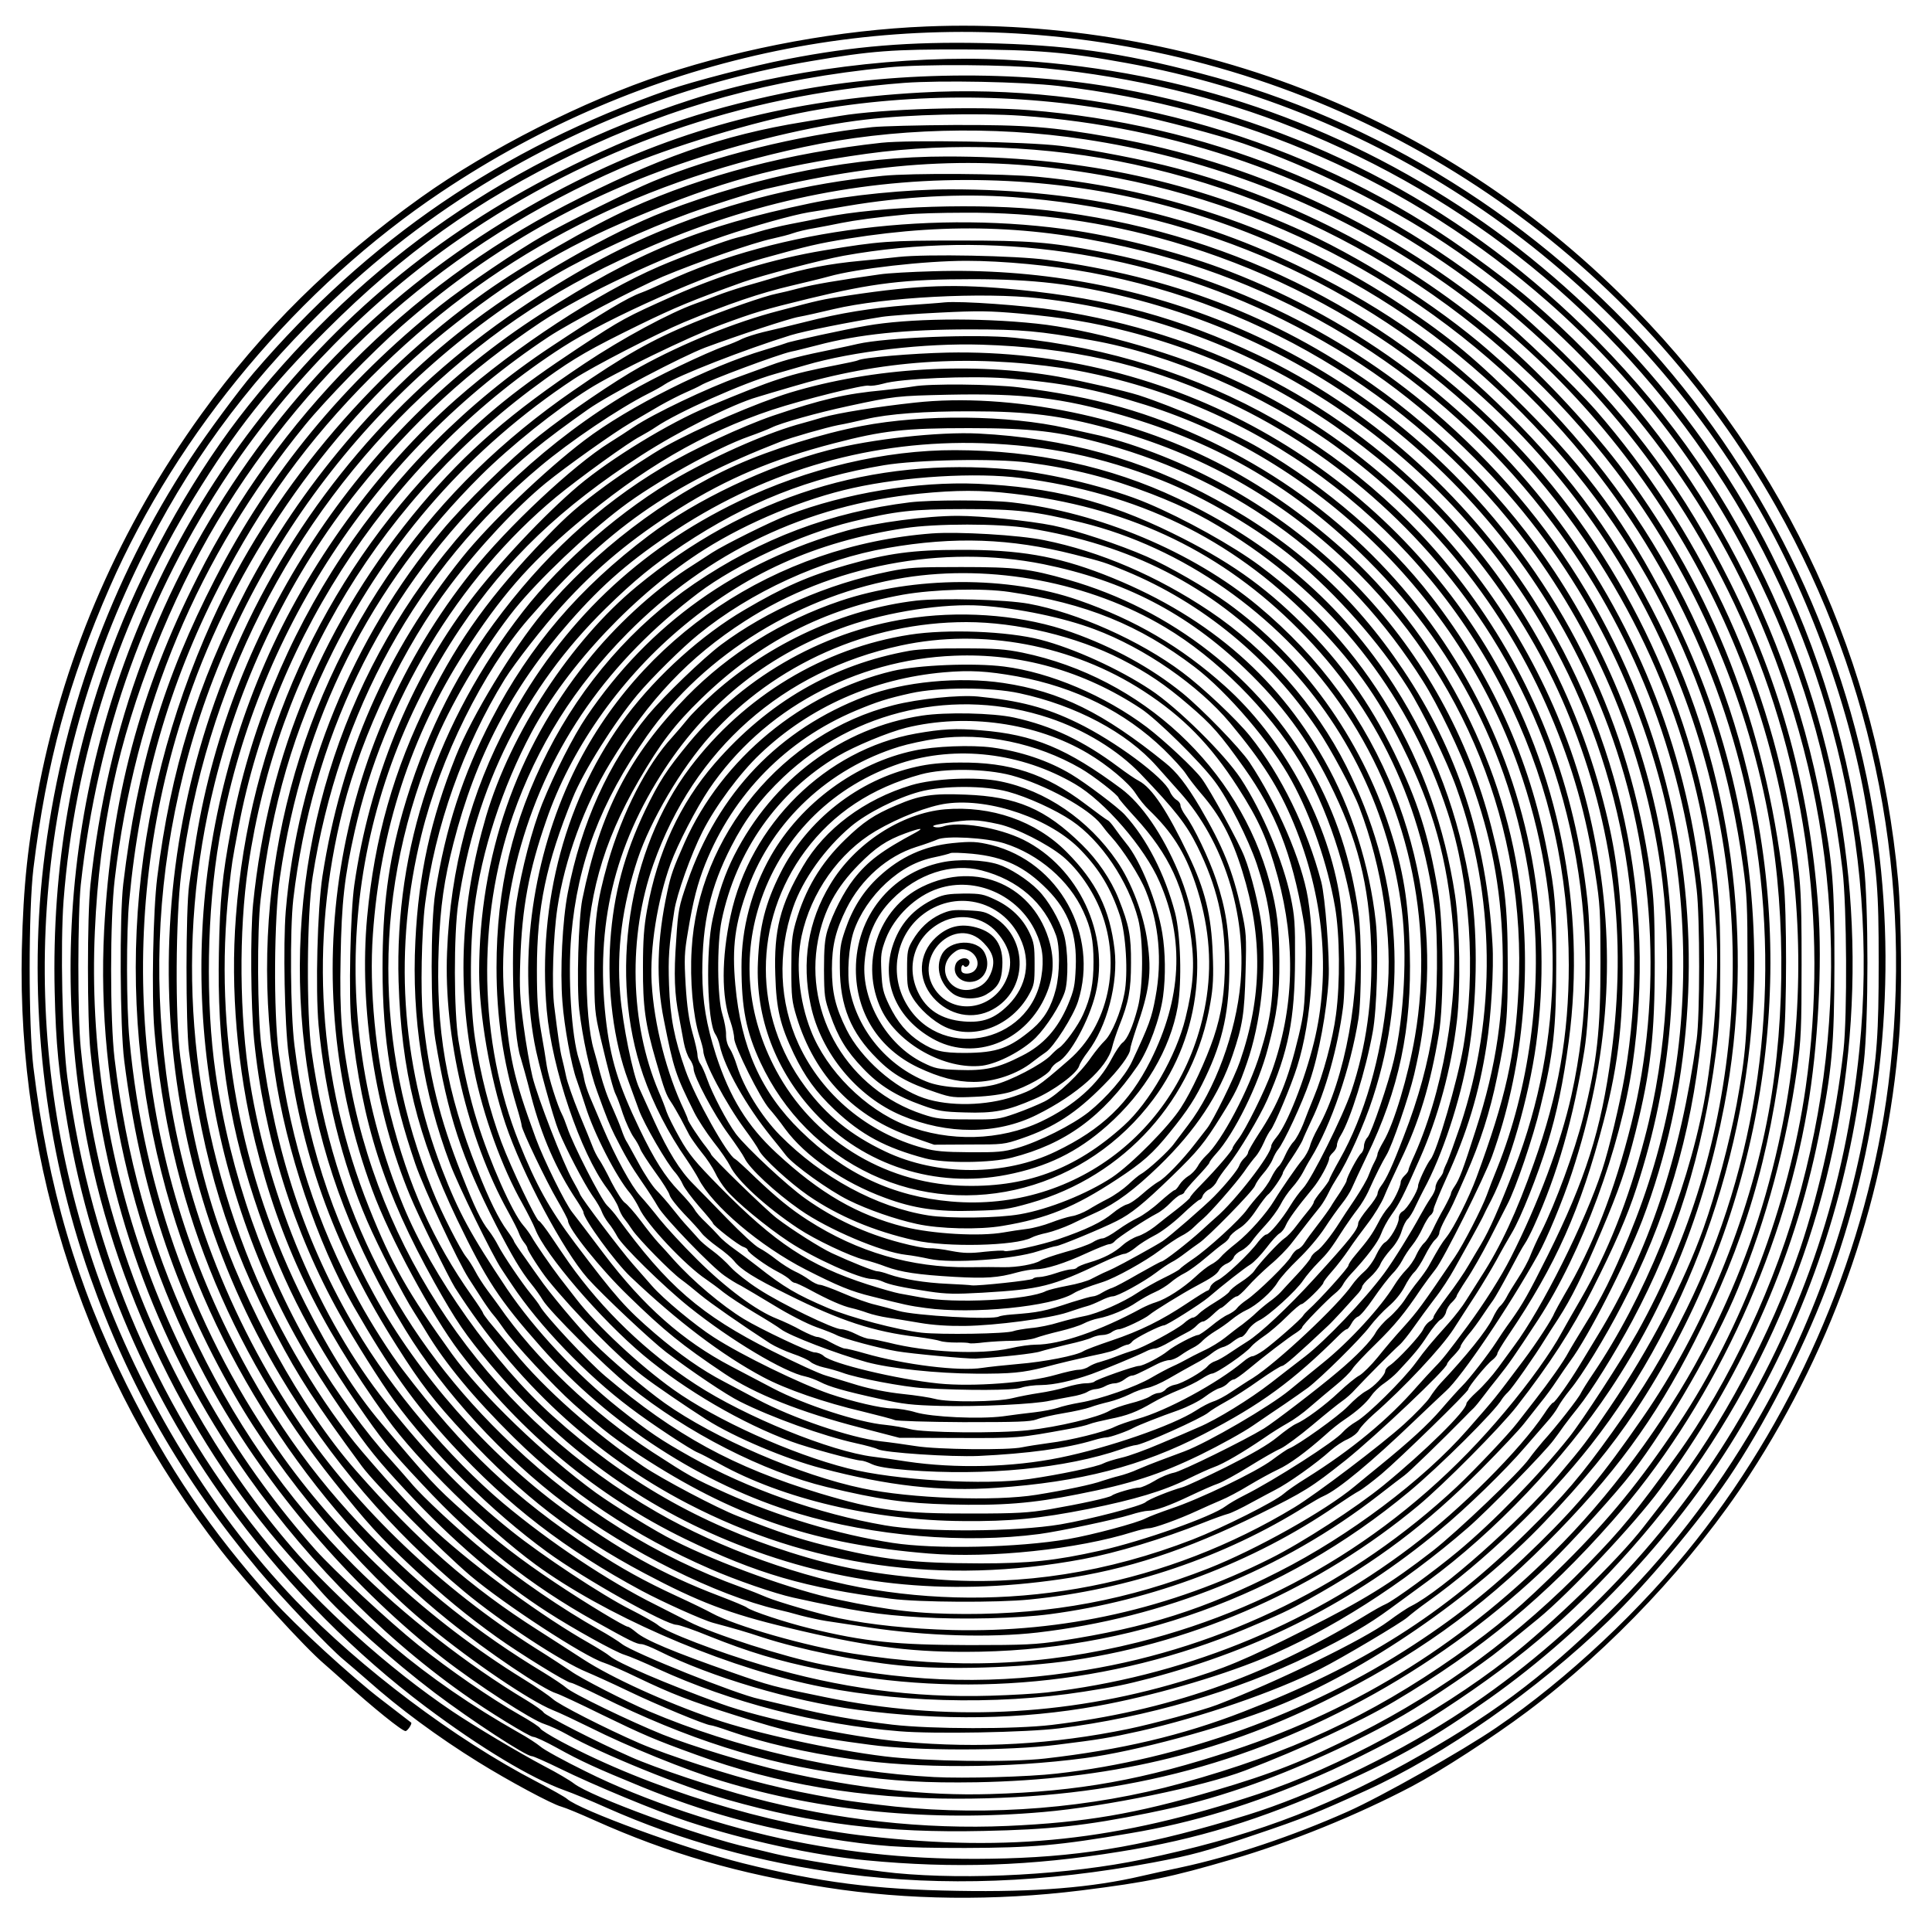 <?xml version="1.0" encoding="UTF-8" standalone="yes"?>
<svg version="1.0" xmlns="http://www.w3.org/2000/svg" width="100mm" height="100mm" viewBox="0 0 1000 1000" preserveAspectRatio="xMidYMid meet">
  <g transform="translate(0,1000) scale(0.1,-0.1)" fill="#000000" stroke="none">
    <path d="M4795 9863 c-444 -18 -931 -107 -1360 -248 -414 -137 -905 -386
-1255 -636 -462 -330 -824 -688 -1138 -1123 -419 -582 -701 -1226 -837 -1911
-61 -310 -84 -523 -92 -860 -26 -1122 339 -2223 1031 -3110 144 -184 431 -500
536 -589 19 -17 63 -55 97 -86 155 -140 304 -260 322 -260 10 0 36 39 29 44
-2 2 -70 54 -152 117 -154 117 -450 389 -567 520 -321 360 -540 682 -754 1112
-259 520 -406 1021 -482 1642 -26 216 -26 815 0 1030 67 547 181 967 396 1458
352 804 979 1551 1716 2044 1039 695 2274 965 3490 762 1444 -240 2701 -1120
3419 -2392 513 -908 713 -1945 580 -2992 -107 -840 -460 -1677 -993 -2355
-280 -356 -672 -724 -1036 -972 -177 -121 -599 -359 -770 -435 -283 -126 -599
-232 -860 -288 -66 -14 -158 -34 -205 -45 -256 -60 -548 -84 -953 -77 -430 7
-714 44 -1112 143 -295 74 -845 275 -910 333 -11 10 -83 50 -159 90 -420 218
-907 584 -1246 937 -453 472 -835 1111 -1051 1757 -400 1199 -313 2482 246
3622 243 494 537 899 944 1298 279 272 565 493 892 688 509 302 1059 505 1639
603 311 53 421 61 790 60 374 -1 535 -14 840 -70 1342 -244 2514 -1052 3225
-2224 286 -470 513 -1080 604 -1620 58 -347 65 -434 65 -810 0 -371 -8 -486
-55 -769 -93 -567 -294 -1126 -577 -1611 -221 -378 -468 -697 -768 -990 -349
-341 -610 -535 -1049 -778 -442 -244 -822 -383 -1360 -496 -379 -79 -897 -108
-1281 -71 -160 16 -522 74 -624 100 -30 8 -89 21 -130 31 -259 58 -822 264
-910 333 -19 15 -88 56 -154 90 -134 71 -358 205 -473 282 -332 223 -687 543
-937 843 -579 695 -933 1513 -1057 2436 -27 201 -37 689 -20 918 57 742 289
1460 676 2088 213 347 389 570 684 865 400 400 781 672 1283 914 514 247 1025
387 1623 446 180 18 618 15 820 -5 447 -44 890 -150 1284 -308 901 -360 1642
-961 2178 -1768 582 -874 853 -1963 747 -3005 -72 -713 -285 -1353 -651 -1960
-358 -593 -876 -1125 -1453 -1494 -325 -208 -739 -404 -1060 -504 -495 -153
-831 -214 -1255 -226 -397 -11 -730 16 -1096 89 -360 72 -780 212 -1077 361
-112 55 -218 113 -235 129 -18 15 -68 48 -112 72 -244 138 -457 285 -650 447
-137 115 -385 354 -489 471 -361 408 -664 917 -855 1435 -142 384 -233 779
-273 1190 -17 167 -16 693 0 845 87 794 340 1495 772 2140 307 459 730 887
1186 1202 686 474 1456 744 2304 809 190 14 609 6 800 -16 956 -112 1823 -494
2533 -1118 431 -379 791 -844 1051 -1357 255 -502 404 -1002 473 -1585 22
-190 25 -746 5 -930 -39 -346 -122 -725 -225 -1030 -148 -435 -409 -925 -676
-1266 -42 -54 -103 -132 -136 -175 -131 -169 -477 -505 -700 -679 -371 -289
-877 -564 -1293 -701 -728 -241 -1282 -301 -2019 -218 -519 58 -1135 248
-1589 490 -56 30 -104 60 -107 67 -3 8 -52 40 -109 72 -148 84 -361 231 -523
360 -153 123 -434 384 -531 492 -784 882 -1195 2033 -1143 3203 12 271 42 508
95 760 96 449 297 957 539 1361 493 820 1206 1444 2088 1828 257 111 693 243
979 296 539 98 1124 93 1663 -14 153 -31 453 -110 581 -154 349 -121 746 -317
1048 -519 689 -461 1261 -1135 1593 -1878 431 -965 516 -1996 247 -3007 -129
-490 -371 -1008 -650 -1393 -210 -290 -278 -373 -454 -554 -360 -370 -744
-654 -1190 -880 -272 -138 -443 -206 -750 -296 -406 -119 -663 -163 -1065
-181 -430 -19 -887 31 -1320 146 -193 51 -505 155 -630 211 -175 77 -446 216
-452 231 -3 7 -44 36 -92 65 -299 179 -630 437 -887 693 -354 353 -631 753
-854 1235 -201 434 -326 880 -387 1390 -24 201 -24 723 1 930 104 889 431
1671 985 2350 106 130 350 380 496 509 434 382 900 654 1442 841 324 112 686
199 963 231 224 27 584 35 806 20 1601 -112 3005 -1073 3691 -2526 363 -770
492 -1645 369 -2505 -87 -604 -330 -1248 -658 -1740 -198 -296 -357 -491 -587
-720 -233 -231 -343 -324 -568 -483 -442 -310 -857 -502 -1418 -657 -468 -129
-988 -171 -1480 -121 -110 12 -237 28 -282 36 -208 38 -247 46 -383 79 -191
46 -516 151 -660 213 -175 76 -422 202 -450 230 -14 13 -83 61 -155 105 -478
295 -925 708 -1237 1143 -452 631 -724 1370 -798 2165 -16 169 -17 555 -1 720
55 594 206 1121 465 1625 219 424 459 756 788 1085 613 614 1327 994 2238
1189 456 98 978 112 1454 40 1216 -183 2287 -858 2962 -1869 659 -985 885
-2184 629 -3332 -81 -362 -193 -675 -361 -1009 -179 -358 -466 -758 -754
-1053 -499 -510 -1052 -858 -1706 -1075 -462 -153 -801 -214 -1259 -227 -332
-10 -691 30 -1070 117 -182 42 -477 132 -625 191 -168 68 -469 213 -500 243
-14 12 -67 48 -118 79 -332 200 -622 430 -895 710 -303 310 -533 638 -737
1051 -514 1042 -580 2242 -184 3339 251 696 731 1372 1304 1836 333 269 616
441 980 592 455 190 728 265 1205 332 440 61 940 42 1385 -55 999 -217 1881
-778 2496 -1589 377 -497 647 -1094 774 -1714 102 -498 107 -1098 14 -1606
-102 -554 -338 -1126 -653 -1580 -204 -295 -325 -442 -533 -646 -221 -217
-408 -369 -650 -527 -542 -355 -1207 -595 -1848 -667 -147 -17 -480 -26 -635
-18 -486 25 -1028 150 -1475 340 -124 53 -354 171 -405 208 -22 15 -105 70
-185 120 -485 307 -920 722 -1217 1160 -371 547 -610 1175 -693 1815 -68 528
-39 1033 89 1550 269 1082 967 2018 1928 2584 172 101 463 235 693 318 99 36
330 109 390 124 648 153 1155 175 1740 73 951 -166 1823 -662 2446 -1394 484
-569 810 -1268 933 -2000 143 -853 20 -1726 -349 -2475 -117 -237 -221 -409
-385 -638 -161 -225 -246 -325 -442 -518 -433 -426 -848 -689 -1468 -929 -317
-123 -632 -197 -1025 -242 -183 -21 -617 -15 -830 11 -271 33 -673 121 -885
194 -255 88 -529 213 -677 309 -53 35 -157 101 -230 148 -357 227 -624 462
-948 831 -280 319 -574 852 -727 1319 -79 242 -142 529 -180 820 -27 211 -24
716 5 949 123 960 562 1829 1250 2475 374 350 718 575 1197 778 562 239 1130
350 1723 335 578 -14 1117 -145 1647 -401 429 -207 782 -460 1123 -804 633
-639 1019 -1430 1144 -2344 20 -142 23 -207 23 -508 0 -362 -8 -461 -56 -725
-36 -193 -109 -467 -171 -640 -102 -286 -280 -627 -486 -930 -124 -183 -132
-193 -266 -352 -205 -243 -600 -594 -760 -675 -23 -11 -76 -47 -119 -79 -125
-94 -575 -313 -887 -433 -79 -30 -330 -98 -460 -125 -389 -80 -769 -102 -1170
-66 -269 24 -730 120 -940 197 -288 105 -532 210 -575 247 -11 10 -58 39 -105
66 -239 135 -581 385 -794 579 -79 72 -230 235 -381 412 -207 242 -435 624
-572 958 -331 808 -398 1672 -192 2501 138 557 398 1088 744 1520 281 351 575
621 945 868 214 142 632 339 946 445 156 53 356 109 439 123 28 4 118 19 200
33 289 49 588 65 856 46 906 -65 1729 -410 2399 -1006 924 -821 1416 -2049
1316 -3279 -46 -568 -207 -1098 -481 -1591 -78 -139 -285 -458 -353 -543 -155
-195 -394 -440 -577 -592 -120 -100 -331 -254 -373 -272 -15 -6 -65 -34 -112
-63 -525 -318 -1022 -490 -1615 -562 -194 -23 -625 -22 -825 1 -193 23 -345
50 -520 93 -80 19 -156 37 -170 40 -119 25 -649 238 -710 284 -19 15 -73 49
-120 75 -188 106 -412 259 -583 398 -135 109 -332 291 -391 363 -28 32 -77 89
-110 125 -111 119 -282 353 -382 522 -265 446 -443 952 -518 1472 -53 366 -45
839 19 1210 185 1061 805 2007 1705 2602 107 71 454 253 590 311 185 77 469
176 569 197 36 8 84 20 106 28 22 8 72 20 110 26 39 7 102 19 140 27 71 14
179 29 335 44 47 5 183 9 303 9 375 2 721 -47 1075 -150 879 -257 1623 -796
2135 -1545 422 -618 648 -1304 683 -2074 10 -221 -20 -593 -67 -840 -91 -476
-310 -1011 -573 -1400 -28 -41 -56 -86 -63 -100 -12 -27 -128 -175 -197 -251
-22 -26 -54 -65 -71 -89 -50 -71 -373 -379 -500 -478 -218 -169 -358 -255
-656 -405 -312 -158 -425 -205 -647 -271 -602 -180 -1225 -207 -1838 -81 -271
55 -290 60 -484 128 -308 108 -449 167 -498 209 -18 15 -37 28 -42 28 -16 0
-223 125 -375 227 -182 121 -311 221 -470 363 -157 140 -178 164 -433 465
-132 156 -264 364 -391 615 -340 670 -476 1408 -396 2146 16 145 15 137 50
324 189 1003 813 1927 1678 2484 236 152 751 380 1037 459 234 65 285 77 440
102 543 87 1000 67 1530 -65 847 -212 1593 -709 2117 -1409 414 -552 663
-1187 745 -1896 17 -148 17 -650 0 -775 -84 -608 -248 -1100 -514 -1535 -30
-49 -71 -117 -91 -150 -53 -88 -129 -195 -138 -195 -5 0 -26 -26 -47 -59 -124
-186 -429 -491 -689 -688 -547 -414 -1191 -672 -1883 -753 -52 -6 -185 -14
-295 -17 -398 -12 -782 40 -1175 157 -237 70 -505 173 -545 209 -11 10 -76 47
-145 82 -143 72 -455 278 -612 404 -239 191 -421 378 -650 665 -342 430 -606
1053 -704 1658 -55 344 -59 778 -9 1119 150 1023 697 1919 1538 2522 153 110
230 154 487 280 185 90 268 125 536 221 96 34 404 115 519 136 764 138 1573
20 2276 -331 390 -195 684 -408 994 -719 467 -468 793 -1043 964 -1696 129
-492 149 -1071 55 -1570 -52 -279 -120 -508 -224 -762 -84 -203 -140 -316
-227 -456 -36 -59 -75 -123 -85 -142 -24 -46 -99 -152 -173 -247 -33 -42 -74
-95 -91 -117 -46 -60 -216 -239 -314 -332 -532 -498 -1206 -831 -1920 -948
-464 -76 -866 -68 -1360 28 -192 37 -573 159 -696 223 -49 25 -125 64 -169 86
-246 122 -549 324 -790 526 -280 236 -579 590 -764 904 -260 440 -415 905
-488 1462 -21 162 -23 598 -4 760 57 487 171 877 375 1285 289 576 716 1058
1246 1408 97 64 429 235 570 294 231 96 397 152 555 189 72 17 159 38 195 48
145 41 498 81 712 81 188 0 444 -24 643 -61 907 -168 1720 -675 2268 -1414
360 -486 593 -1052 681 -1655 66 -452 37 -966 -81 -1410 -85 -325 -192 -593
-329 -831 -43 -74 -88 -153 -101 -177 -53 -99 -169 -261 -292 -407 -501 -600
-1148 -1006 -1899 -1195 -493 -123 -952 -142 -1477 -59 -245 39 -609 143 -730
209 -27 15 -109 55 -181 88 -169 78 -291 146 -431 238 -413 274 -671 517 -990
936 -65 85 -163 239 -226 355 -217 397 -351 815 -414 1283 -28 210 -25 700 6
910 119 819 462 1504 1041 2080 151 150 385 338 557 446 127 81 525 274 688
334 168 62 216 77 450 134 333 81 498 101 850 101 312 0 527 -25 806 -95 1147
-286 2076 -1118 2485 -2225 241 -651 283 -1384 118 -2050 -88 -352 -199 -636
-347 -887 -23 -40 -46 -82 -51 -93 -11 -31 -94 -158 -161 -247 -158 -210 -137
-184 -290 -359 -229 -261 -614 -550 -975 -733 -387 -197 -682 -290 -1130 -359
-128 -19 -184 -22 -470 -22 -384 1 -541 17 -830 87 -123 30 -302 89 -325 108
-6 5 -70 32 -141 59 -295 112 -525 241 -814 454 -386 284 -747 694 -972 1103
-223 404 -355 817 -414 1294 -21 169 -24 595 -6 755 97 826 446 1554 1019
2121 150 150 276 253 508 416 107 75 482 272 605 319 170 63 436 151 485 159
28 5 109 23 180 40 262 62 770 89 1065 56 1072 -120 2038 -744 2592 -1675 421
-707 576 -1538 438 -2346 -25 -145 -81 -381 -117 -490 -88 -270 -313 -720
-455 -910 -16 -22 -54 -74 -84 -115 -30 -41 -79 -96 -109 -123 -30 -27 -55
-55 -55 -62 0 -36 -213 -246 -429 -423 -141 -115 -421 -297 -586 -379 -518
-260 -1072 -384 -1645 -370 -220 6 -424 27 -587 61 -100 21 -318 85 -373 108
-25 11 -85 35 -135 53 -438 159 -827 401 -1182 736 -584 550 -924 1216 -1040
2034 -28 203 -25 706 5 905 134 858 541 1593 1177 2125 157 132 410 302 559
377 34 17 72 38 86 48 68 46 417 182 653 255 72 22 297 67 472 95 39 6 174 16
300 22 198 10 256 9 415 -5 222 -20 379 -46 560 -93 476 -123 899 -338 1290
-655 429 -347 791 -835 994 -1342 229 -570 298 -1130 216 -1745 -52 -391 -134
-648 -329 -1040 -100 -200 -129 -251 -190 -337 -28 -38 -63 -90 -78 -114 -38
-59 -138 -189 -177 -227 -17 -17 -65 -70 -106 -118 -70 -81 -163 -166 -320
-294 -36 -29 -93 -76 -128 -105 -152 -127 -511 -328 -757 -425 -416 -163 -812
-237 -1260 -236 -240 1 -387 17 -659 75 -226 47 -610 185 -849 306 -90 44
-309 179 -402 246 -268 195 -594 509 -745 718 -229 318 -313 466 -430 759
-264 661 -310 1369 -134 2065 100 392 312 836 556 1158 148 196 343 404 492
526 104 85 356 264 439 312 40 23 108 63 152 89 44 25 105 56 135 69 30 13 64
29 76 36 41 26 400 160 469 175 22 4 83 20 135 33 214 57 458 82 790 82 272 0
355 -8 629 -56 405 -71 889 -280 1256 -543 495 -355 884 -839 1119 -1392 116
-273 187 -523 233 -824 25 -159 27 -201 27 -460 0 -357 -17 -513 -90 -805 -44
-175 -141 -440 -218 -594 -20 -38 -44 -92 -55 -120 -10 -27 -39 -80 -64 -118
-24 -37 -52 -82 -60 -99 -9 -17 -23 -36 -32 -44 -9 -7 -27 -36 -40 -65 -30
-62 -135 -193 -269 -335 -16 -17 -41 -50 -56 -74 -15 -23 -75 -85 -132 -137
-119 -108 -456 -363 -568 -431 -657 -397 -1426 -548 -2180 -426 -361 58 -792
212 -1120 401 -830 477 -1406 1275 -1584 2196 -48 248 -59 382 -53 676 5 287
20 417 73 653 151 672 535 1309 1043 1730 119 98 376 284 436 314 22 12 58 33
80 48 110 75 452 228 615 274 52 15 124 36 160 46 245 72 620 115 910 106 460
-14 834 -98 1228 -275 577 -259 1070 -690 1413 -1236 437 -696 590 -1575 413
-2373 -56 -251 -172 -561 -315 -843 -49 -97 -136 -234 -222 -351 -104 -140
-132 -176 -171 -215 -22 -23 -63 -67 -91 -99 -149 -171 -340 -329 -574 -475
-47 -29 -99 -65 -117 -81 -45 -40 -316 -176 -470 -236 -438 -170 -888 -241
-1322 -207 -320 25 -509 60 -762 140 -469 149 -854 369 -1229 706 -304 273
-624 723 -774 1089 -412 1003 -304 2096 296 2989 242 359 519 624 936 894 194
125 472 265 601 302 25 8 104 31 175 52 463 139 916 170 1412 97 56 -8 164
-30 240 -49 907 -222 1677 -856 2078 -1709 197 -420 295 -861 295 -1331 0
-362 -54 -670 -180 -1024 -89 -253 -173 -434 -275 -591 -23 -36 -57 -90 -76
-120 -18 -30 -60 -84 -92 -120 -94 -105 -116 -131 -170 -205 -65 -88 -248
-269 -307 -303 -25 -14 -56 -39 -70 -55 -36 -45 -356 -250 -510 -327 -36 -18
-79 -43 -96 -56 -71 -54 -427 -180 -649 -230 -234 -52 -363 -66 -620 -66 -354
1 -503 18 -805 93 -145 37 -230 65 -450 151 -109 42 -392 192 -490 258 -259
177 -511 400 -669 593 -55 67 -114 138 -131 158 -16 20 -30 40 -30 43 0 4 -26
44 -58 89 -199 282 -327 567 -423 945 -75 293 -109 646 -89 925 37 537 199
1034 475 1461 184 285 330 454 571 658 347 294 661 477 1021 597 161 53 475
131 500 125 11 -3 44 2 74 10 88 27 449 42 637 28 287 -22 458 -55 722 -138
883 -279 1616 -990 1928 -1869 244 -690 238 -1416 -18 -2080 -83 -215 -129
-319 -177 -400 -10 -16 -37 -62 -60 -101 -22 -39 -73 -113 -112 -164 -39 -52
-71 -99 -71 -107 0 -7 -9 -17 -21 -23 -11 -7 -26 -25 -33 -41 -13 -31 -132
-159 -172 -186 -13 -8 -24 -21 -24 -29 0 -21 -59 -83 -99 -104 -20 -10 -62
-45 -94 -79 -50 -52 -259 -201 -306 -219 -9 -3 -48 -30 -87 -59 -81 -61 -378
-204 -524 -252 -52 -18 -111 -40 -130 -50 -45 -24 -278 -86 -400 -107 -261
-45 -690 -54 -910 -20 -284 44 -590 136 -864 259 -170 77 -183 84 -379 211
-306 199 -605 483 -797 760 -8 12 -34 46 -56 76 -23 31 -52 76 -64 100 -13 25
-34 58 -47 74 -29 35 -131 235 -174 344 -154 382 -229 761 -229 1150 0 402 85
803 250 1189 91 212 259 489 405 671 122 151 371 388 552 525 169 129 494 310
660 368 48 17 101 38 117 46 45 23 237 77 396 111 241 52 252 53 520 59 383 8
587 -16 897 -106 507 -147 902 -380 1273 -751 491 -490 782 -1100 855 -1789
47 -447 -21 -947 -185 -1356 -18 -44 -43 -108 -55 -142 -25 -68 -121 -255
-164 -318 -175 -258 -192 -281 -271 -369 -36 -39 -94 -107 -128 -150 -35 -43
-78 -85 -95 -95 -18 -9 -66 -48 -107 -87 -73 -69 -175 -144 -222 -164 -13 -5
-56 -35 -96 -68 -50 -41 -132 -88 -265 -155 -105 -52 -208 -100 -227 -105 -62
-17 -174 -62 -190 -77 -22 -20 -288 -89 -440 -115 -233 -39 -700 -42 -910 -5
-342 59 -710 189 -1004 354 -155 87 -214 126 -374 253 -217 173 -436 407 -578
617 -188 281 -250 395 -337 621 -213 557 -250 1143 -106 1727 98 402 319 847
553 1118 406 467 728 694 1306 919 53 21 238 74 300 86 30 5 93 19 140 30 117
28 308 42 549 41 293 0 463 -22 706 -88 480 -130 888 -359 1241 -696 604 -576
925 -1374 884 -2200 -17 -350 -66 -569 -218 -982 -38 -103 -117 -260 -154
-307 -27 -34 -39 -54 -94 -153 -9 -16 -33 -50 -53 -75 -21 -25 -51 -68 -69
-96 -18 -28 -55 -70 -82 -93 -28 -23 -59 -59 -70 -79 -21 -40 -98 -121 -200
-206 -98 -83 -325 -257 -378 -290 -102 -62 -429 -223 -467 -229 -22 -4 -67
-22 -99 -42 -32 -19 -68 -35 -80 -35 -27 0 -127 -29 -141 -41 -14 -11 -161
-43 -322 -71 -109 -18 -168 -22 -403 -22 -367 -1 -491 16 -785 104 -449 136
-749 300 -1112 607 -91 77 -309 310 -338 362 -5 10 -26 38 -46 62 -49 60 -145
202 -171 253 -11 22 -33 57 -48 76 -39 49 -74 122 -140 290 -115 290 -171 518
-201 815 -13 131 -7 438 11 585 50 399 199 819 413 1165 51 82 200 273 294
377 181 200 363 351 609 506 249 156 486 256 799 337 256 67 369 79 700 79
323 0 464 -16 710 -84 689 -191 1252 -611 1640 -1225 78 -123 194 -364 250
-520 102 -282 153 -544 162 -845 10 -343 -30 -625 -139 -960 -67 -209 -84
-254 -110 -292 -10 -14 -18 -31 -18 -36 0 -6 -16 -39 -35 -74 -20 -34 -46 -85
-59 -113 -13 -27 -33 -59 -45 -69 -12 -11 -30 -39 -41 -63 -10 -24 -34 -58
-52 -76 -18 -18 -45 -53 -60 -78 -71 -116 -234 -293 -369 -402 -46 -37 -124
-101 -174 -142 -103 -85 -424 -272 -544 -317 -42 -16 -101 -38 -131 -49 -30
-11 -80 -31 -110 -44 -30 -14 -75 -29 -100 -35 -25 -6 -63 -18 -85 -25 -48
-18 -191 -48 -340 -72 -217 -35 -652 -19 -899 33 -322 67 -770 260 -1026 442
-101 72 -277 221 -369 313 -71 72 -233 264 -281 336 -8 11 -41 57 -72 102 -32
44 -58 83 -58 87 0 3 -15 27 -34 53 -45 61 -95 163 -154 313 -162 406 -218
730 -201 1158 8 209 28 347 76 535 114 446 301 805 600 1145 173 198 321 325
556 479 477 312 1019 465 1582 447 337 -12 613 -69 925 -191 226 -89 508 -256
689 -407 223 -188 440 -433 586 -664 75 -118 204 -382 253 -520 202 -561 210
-1177 21 -1749 -28 -82 -59 -168 -69 -191 -11 -22 -20 -45 -20 -50 0 -5 -9
-20 -20 -34 -11 -14 -20 -34 -20 -46 0 -12 -11 -36 -25 -55 -13 -19 -38 -61
-56 -94 -40 -75 -140 -236 -184 -295 -104 -140 -304 -349 -410 -431 -49 -38
-129 -99 -177 -137 -107 -83 -280 -190 -373 -229 -38 -17 -129 -56 -201 -86
-72 -31 -162 -64 -199 -72 -38 -9 -80 -22 -95 -30 -32 -17 -227 -58 -380 -80
-231 -34 -697 -7 -942 55 -292 74 -682 250 -903 408 -173 123 -396 331 -501
467 -30 39 -69 89 -87 112 -46 60 -129 181 -146 212 -8 14 -27 41 -43 59 -57
66 -174 330 -238 537 -38 120 -72 271 -97 420 -24 148 -25 549 -1 710 89 604
346 1117 763 1526 149 146 246 225 401 329 331 220 651 347 1039 412 173 29
573 36 745 14 235 -31 423 -79 639 -162 181 -70 304 -134 466 -242 510 -339
877 -822 1068 -1407 117 -357 148 -822 81 -1215 -29 -171 -137 -542 -169 -580
-20 -24 -65 -120 -65 -138 0 -26 -57 -120 -80 -132 -12 -6 -20 -21 -20 -36 0
-32 -46 -111 -72 -125 -11 -6 -31 -35 -45 -65 -13 -29 -41 -68 -62 -86 -21
-18 -49 -49 -62 -68 -73 -107 -390 -404 -515 -483 -29 -17 -78 -50 -110 -71
-32 -22 -74 -44 -94 -50 -19 -6 -60 -27 -90 -47 -121 -78 -454 -193 -705 -244
-245 -50 -540 -57 -790 -20 -55 9 -134 20 -175 25 -220 27 -663 207 -920 375
-253 164 -483 386 -655 629 -16 23 -56 81 -88 129 -32 48 -62 87 -67 87 -13 0
-145 275 -195 409 -59 159 -109 351 -136 532 -27 178 -29 478 -4 675 36 296
145 630 296 913 186 348 541 723 897 948 222 140 516 262 766 317 269 60 637
82 870 52 606 -79 1084 -310 1496 -725 217 -219 351 -404 480 -666 159 -320
232 -583 261 -934 31 -382 -53 -864 -212 -1207 -10 -23 -19 -46 -19 -51 0 -5
-9 -18 -20 -28 -11 -10 -20 -25 -20 -34 -1 -26 -39 -104 -65 -131 -13 -14 -38
-51 -54 -84 -30 -56 -48 -82 -118 -165 -18 -21 -33 -44 -33 -50 0 -13 -149
-178 -208 -231 -11 -10 -24 -24 -28 -31 -12 -19 -149 -139 -203 -178 -24 -17
-51 -31 -59 -31 -8 0 -29 -12 -47 -28 -136 -113 -398 -255 -547 -296 -46 -13
-100 -32 -118 -41 -50 -26 -232 -71 -340 -84 -52 -7 -115 -17 -139 -22 -70
-16 -441 -12 -551 6 -52 8 -135 20 -183 25 -158 19 -455 120 -637 217 -58 31
-137 73 -175 93 -110 57 -230 141 -355 248 -151 130 -202 187 -412 465 -134
178 -204 305 -292 525 -208 521 -219 1150 -31 1692 126 359 317 664 593 943
416 420 927 663 1512 722 192 19 318 19 480 0 579 -66 1049 -282 1444 -665
418 -405 667 -904 742 -1485 18 -142 15 -473 -6 -610 -28 -187 -77 -368 -154
-566 -60 -157 -90 -221 -118 -258 -10 -13 -18 -31 -18 -40 0 -9 -22 -43 -50
-76 -27 -33 -50 -67 -50 -76 0 -32 -41 -83 -228 -288 -134 -147 -282 -286
-348 -326 -18 -11 -56 -36 -86 -56 -29 -20 -64 -40 -77 -44 -14 -4 -32 -16
-40 -26 -24 -28 -132 -90 -168 -96 -18 -3 -40 -14 -49 -24 -9 -11 -26 -19 -37
-19 -10 0 -31 -8 -45 -18 -15 -10 -61 -26 -102 -36 -41 -11 -90 -27 -107 -38
-58 -34 -265 -84 -423 -101 -156 -17 -541 -13 -610 6 -30 8 -88 18 -128 22
-137 12 -419 104 -581 189 -54 28 -151 79 -217 114 -251 132 -454 312 -659
583 -76 101 -149 197 -162 213 -35 42 -149 273 -190 385 -117 320 -139 419
-164 746 -18 232 14 513 87 767 151 526 454 957 919 1309 196 148 533 305 795
369 227 55 314 65 580 65 274 0 367 -11 610 -70 520 -128 1009 -470 1333 -933
351 -501 493 -1129 391 -1726 -35 -206 -109 -453 -163 -544 -17 -29 -31 -58
-31 -65 0 -7 -7 -25 -16 -42 -9 -16 -22 -47 -30 -68 -7 -21 -40 -77 -71 -124
-32 -47 -67 -100 -78 -118 -44 -70 -96 -135 -119 -150 -14 -9 -28 -24 -31 -34
-3 -9 -34 -48 -70 -86 -36 -39 -76 -81 -87 -94 -12 -13 -38 -35 -58 -49 -19
-14 -49 -39 -67 -56 -17 -17 -50 -44 -72 -61 -23 -16 -63 -47 -89 -68 -26 -21
-76 -52 -112 -68 -36 -17 -76 -38 -90 -46 -14 -8 -45 -24 -70 -35 -25 -11 -75
-38 -111 -59 -77 -46 -266 -112 -370 -129 -41 -7 -92 -19 -114 -27 -22 -7 -76
-18 -120 -23 -44 -5 -118 -14 -165 -21 -121 -15 -367 -4 -451 21 -35 11 -90
20 -121 20 -54 0 -205 35 -323 75 -152 52 -454 199 -600 293 -97 62 -262 199
-321 267 -27 31 -72 82 -100 114 -60 68 -263 336 -272 360 -3 9 -21 42 -39 74
-50 90 -180 424 -207 534 -13 54 -34 173 -46 264 -19 141 -22 193 -17 340 9
270 44 463 135 724 124 361 371 716 682 982 342 292 710 459 1171 529 160 25
493 25 644 0 530 -86 935 -294 1296 -663 353 -360 571 -812 635 -1313 28 -227
12 -549 -41 -775 -26 -115 -116 -378 -136 -401 -11 -11 -19 -32 -19 -46 0 -14
-7 -31 -15 -38 -16 -13 -75 -124 -75 -141 0 -5 -15 -31 -32 -58 -18 -27 -41
-61 -50 -77 -10 -16 -40 -58 -68 -94 -28 -36 -58 -77 -68 -93 -9 -15 -25 -30
-35 -33 -9 -3 -24 -19 -33 -35 -17 -35 -176 -190 -231 -227 -21 -14 -44 -34
-51 -44 -7 -10 -28 -24 -45 -32 -18 -7 -57 -34 -88 -60 -31 -25 -61 -46 -68
-46 -18 0 -125 -56 -157 -83 -35 -29 -127 -77 -149 -77 -22 0 -218 -69 -230
-81 -5 -5 -26 -9 -46 -9 -20 0 -66 -9 -101 -20 -35 -11 -97 -24 -138 -30 -41
-6 -104 -18 -140 -27 -80 -20 -333 -22 -399 -4 -24 7 -101 19 -170 26 -77 8
-167 26 -231 45 -58 18 -132 40 -165 50 -33 9 -159 67 -280 128 -369 186 -541
335 -802 694 -12 17 -35 43 -51 59 -31 30 -178 317 -206 403 -9 26 -21 57 -27
68 -23 43 -70 192 -79 251 -5 34 -18 116 -30 182 -16 94 -21 162 -21 316 0
322 48 551 185 888 56 139 215 391 336 536 72 86 233 245 315 311 271 221 638
389 980 448 344 60 634 50 965 -34 154 -39 161 -42 265 -85 400 -165 746 -451
994 -819 67 -98 184 -317 217 -405 119 -312 173 -675 144 -971 -31 -324 -117
-623 -246 -852 -30 -53 -54 -100 -54 -105 0 -4 -18 -30 -40 -57 -22 -26 -40
-53 -40 -58 0 -6 -12 -25 -27 -43 -16 -19 -44 -55 -63 -80 -19 -26 -47 -55
-61 -64 -26 -17 -130 -128 -157 -169 -8 -13 -39 -39 -69 -58 -30 -19 -56 -41
-59 -48 -3 -8 -36 -33 -74 -56 -37 -22 -76 -50 -85 -60 -10 -11 -24 -20 -31
-20 -7 0 -29 -13 -47 -30 -38 -33 -215 -128 -262 -140 -16 -5 -55 -18 -85 -30
-30 -12 -70 -25 -88 -30 -18 -4 -43 -15 -57 -24 -13 -9 -37 -16 -53 -16 -15 0
-68 -12 -117 -26 -142 -41 -429 -63 -607 -45 -215 22 -549 102 -594 142 -11
11 -33 19 -48 19 -25 0 -277 119 -366 173 -112 68 -264 196 -365 309 -22 25
-56 63 -76 84 -20 21 -62 74 -93 116 -32 42 -68 83 -81 92 -13 8 -44 57 -70
107 -25 51 -54 104 -65 119 -10 15 -25 44 -33 66 -8 21 -40 100 -71 174 -30
74 -60 159 -66 190 -6 30 -16 72 -21 92 -10 37 -21 115 -40 268 -14 109 -6
362 16 510 37 250 140 532 274 752 199 327 408 548 696 733 447 289 1025 399
1545 295 419 -85 745 -254 1044 -541 188 -180 322 -361 435 -587 148 -296 208
-529 218 -853 9 -274 -25 -516 -103 -749 -44 -130 -205 -453 -249 -500 -18
-19 -48 -60 -66 -90 -43 -71 -109 -150 -125 -150 -7 0 -25 -17 -41 -37 -44
-61 -175 -184 -210 -199 -17 -8 -34 -23 -38 -34 -3 -11 -10 -20 -14 -20 -5 0
-53 -30 -107 -66 -132 -88 -243 -143 -392 -193 -68 -23 -133 -47 -145 -55 -35
-22 -201 -55 -337 -66 -69 -6 -152 -15 -185 -20 -120 -19 -404 16 -609 75 -48
14 -94 25 -103 25 -9 0 -40 14 -70 30 -29 17 -62 30 -73 30 -10 0 -48 16 -84
35 -35 20 -91 46 -124 59 -108 42 -265 159 -413 306 -75 74 -162 169 -195 210
-32 41 -77 95 -100 120 -46 50 -129 202 -194 355 -23 55 -53 126 -67 158 -13
31 -27 74 -30 95 -3 20 -15 64 -26 97 -39 119 -59 431 -40 644 33 377 151 687
391 1031 298 426 801 734 1334 820 453 72 959 -24 1349 -257 264 -157 533
-426 698 -697 136 -223 252 -571 282 -851 35 -332 -48 -791 -190 -1045 -17
-30 -36 -72 -41 -93 -6 -20 -23 -52 -39 -70 -27 -32 -108 -149 -145 -210 -41
-68 -131 -169 -195 -220 -36 -28 -74 -62 -84 -75 -10 -12 -33 -30 -50 -38 -17
-9 -54 -38 -81 -64 -62 -57 -148 -113 -202 -130 -21 -6 -55 -21 -74 -31 -215
-117 -423 -189 -550 -189 -27 0 -87 -8 -132 -19 -154 -34 -429 -21 -630 30
-42 10 -86 19 -97 19 -12 0 -44 11 -71 25 -27 14 -61 25 -76 25 -39 0 -312
132 -428 208 -55 35 -119 86 -143 112 -24 27 -67 66 -96 87 -29 21 -62 49 -73
63 -12 14 -37 41 -55 61 -19 20 -54 62 -79 94 -25 32 -62 74 -82 94 -20 20
-62 83 -93 141 -32 58 -60 110 -64 115 -4 6 -16 33 -25 60 -10 28 -29 73 -41
100 -32 69 -49 119 -70 195 -9 36 -23 88 -31 115 -25 83 -39 240 -38 415 1
365 82 656 270 980 114 196 187 291 325 425 301 292 633 463 1043 537 160 28
411 35 551 14 397 -59 671 -170 958 -388 171 -130 398 -396 503 -590 101 -185
186 -432 224 -652 25 -145 27 -392 5 -558 -16 -125 -67 -313 -115 -428 -17
-41 -42 -104 -55 -139 -14 -35 -36 -76 -49 -90 -14 -14 -33 -46 -44 -71 -11
-25 -26 -51 -35 -58 -9 -8 -26 -34 -38 -59 -12 -25 -39 -63 -60 -85 -20 -22
-49 -57 -64 -78 -36 -52 -204 -206 -282 -258 -34 -23 -64 -46 -67 -51 -3 -4
-41 -26 -83 -46 -43 -21 -103 -55 -133 -75 -76 -51 -208 -109 -277 -122 -32
-6 -92 -21 -133 -33 -41 -13 -105 -26 -143 -29 -37 -4 -79 -11 -92 -16 -36
-14 -374 -19 -475 -8 -124 14 -370 79 -485 128 -162 69 -227 107 -365 216 -36
28 -89 68 -119 89 -30 21 -66 51 -80 68 -14 16 -45 48 -69 71 -24 22 -50 52
-57 66 -8 14 -44 57 -81 95 -72 75 -127 162 -203 320 -112 233 -152 365 -176
577 -53 477 44 888 305 1287 231 353 547 601 944 740 215 75 502 119 696 106
191 -13 426 -62 585 -122 260 -97 538 -290 701 -484 169 -203 253 -335 330
-520 156 -378 193 -775 105 -1134 -48 -195 -139 -426 -194 -491 -15 -18 -27
-38 -27 -45 0 -44 -188 -287 -287 -371 -4 -3 -37 -33 -73 -66 -69 -63 -196
-162 -209 -162 -4 0 -57 -29 -119 -64 -62 -36 -122 -68 -135 -72 -12 -3 -36
-15 -53 -25 -17 -11 -38 -19 -47 -19 -9 0 -58 -14 -109 -30 -145 -48 -170 -53
-314 -64 -29 -2 -57 -7 -63 -10 -30 -19 -435 4 -521 29 -30 9 -84 23 -120 32
-36 8 -111 35 -166 59 -56 24 -110 44 -121 44 -10 0 -35 12 -54 26 -19 14 -53
34 -76 44 -23 11 -66 38 -94 60 -29 23 -69 50 -89 60 -21 10 -95 79 -166 152
-71 73 -151 155 -177 181 -67 67 -129 167 -199 320 -33 73 -69 151 -79 174
-34 73 -86 329 -99 488 -19 226 10 455 91 700 66 198 225 469 376 637 333 371
822 588 1325 588 261 0 570 -74 801 -192 137 -70 227 -131 348 -235 123 -105
164 -152 289 -328 161 -226 247 -444 305 -778 14 -78 16 -135 12 -290 -4 -168
-9 -208 -35 -318 -55 -230 -107 -357 -207 -508 -30 -46 -55 -90 -55 -96 0 -7
-9 -20 -20 -30 -11 -10 -22 -27 -26 -39 -7 -21 -70 -98 -130 -159 -49 -50
-231 -208 -266 -231 -37 -24 -209 -119 -253 -140 -16 -8 -41 -19 -55 -25 -14
-7 -41 -20 -60 -30 -19 -11 -75 -27 -125 -36 -49 -9 -99 -22 -110 -27 -88 -47
-480 -67 -650 -33 -38 7 -88 16 -110 20 -22 4 -96 25 -165 47 -303 98 -477
213 -765 505 -127 129 -159 168 -206 251 -31 55 -62 117 -69 138 -7 22 -25 69
-41 105 -149 353 -159 802 -27 1176 211 596 669 1000 1281 1132 421 91 888 3
1256 -236 205 -133 346 -277 488 -498 110 -171 153 -269 207 -465 94 -349 84
-680 -31 -1005 -35 -99 -137 -304 -173 -350 -16 -21 -30 -42 -30 -47 0 -12
-81 -106 -162 -189 -32 -32 -58 -62 -58 -67 0 -4 -30 -31 -67 -60 -38 -29 -90
-70 -116 -91 -27 -21 -67 -44 -89 -50 -21 -7 -56 -27 -76 -45 -45 -41 -100
-69 -175 -91 -31 -9 -59 -21 -62 -26 -4 -5 -16 -9 -29 -9 -13 0 -49 -9 -81
-20 -32 -11 -71 -20 -86 -20 -15 0 -30 -4 -33 -9 -5 -8 -285 -38 -316 -34 -8
2 -65 5 -125 8 -117 5 -232 24 -304 49 -24 9 -51 16 -60 16 -17 0 -137 48
-236 94 -60 28 -208 122 -285 181 -57 44 -340 319 -340 331 0 3 -12 20 -26 38
-32 39 -94 133 -94 143 0 3 -9 25 -19 47 -90 188 -156 444 -168 658 -10 179
29 427 98 618 37 101 133 287 199 385 278 411 755 671 1270 691 342 14 668
-78 964 -273 84 -55 310 -278 384 -378 70 -93 174 -300 217 -427 57 -173 76
-283 82 -479 6 -206 -8 -318 -64 -499 -58 -190 -199 -457 -281 -532 -15 -14
-35 -39 -44 -57 -10 -17 -31 -39 -47 -48 -16 -10 -37 -30 -46 -45 -9 -15 -20
-28 -25 -28 -5 0 -40 -28 -77 -61 -37 -34 -88 -70 -113 -82 -24 -11 -71 -39
-104 -63 -33 -24 -69 -44 -79 -44 -11 0 -35 -9 -53 -21 -19 -11 -82 -34 -142
-50 -59 -17 -116 -36 -127 -44 -30 -19 -121 -35 -190 -34 -33 1 -114 1 -180 0
-298 -3 -576 78 -833 243 -93 60 -160 115 -272 221 -52 51 -100 94 -105 96
-38 16 -207 317 -257 459 -58 164 -79 273 -85 440 -5 145 -1 201 27 385 12 84
87 294 146 410 66 131 194 304 299 403 254 242 587 390 950 422 137 12 223 7
380 -21 302 -56 557 -183 759 -378 48 -47 100 -104 114 -126 14 -22 49 -67 77
-100 100 -115 161 -229 215 -404 107 -343 103 -651 -12 -985 -27 -79 -139
-307 -170 -346 -12 -16 -41 -53 -63 -81 -64 -83 -157 -180 -190 -196 -16 -9
-53 -37 -82 -63 -29 -26 -65 -51 -80 -54 -15 -4 -48 -24 -73 -45 -55 -46 -141
-87 -282 -135 -88 -30 -266 -69 -279 -61 -5 4 -51 1 -102 -4 -75 -9 -109 -8
-173 4 -43 9 -94 15 -114 14 -19 -1 -87 12 -150 29 -179 47 -340 121 -491 228
-94 66 -307 265 -360 335 -46 62 -123 209 -149 284 -11 31 -26 65 -34 77 -9
12 -16 34 -16 48 0 14 -12 66 -26 115 -18 65 -28 133 -35 245 -8 139 -7 168
12 279 26 158 50 250 89 348 145 363 419 643 780 795 110 46 163 63 285 90
143 32 414 32 561 0 293 -63 556 -203 711 -378 32 -36 87 -98 122 -137 224
-251 343 -626 312 -983 -23 -260 -133 -557 -272 -738 -24 -32 -56 -74 -71 -94
-27 -39 -139 -141 -173 -159 -11 -6 -41 -31 -66 -55 -25 -23 -72 -56 -105 -73
-32 -16 -78 -42 -102 -57 -24 -14 -62 -30 -85 -33 -23 -4 -71 -19 -107 -33
-36 -14 -92 -29 -125 -33 -33 -4 -87 -12 -120 -18 -124 -22 -367 -8 -516 29
-242 62 -433 172 -660 382 -151 140 -241 286 -313 507 -50 157 -70 275 -71
426 0 260 41 441 150 654 72 141 152 247 270 359 369 349 894 466 1375 306
183 -61 356 -167 473 -289 181 -189 238 -262 295 -377 100 -203 142 -381 142
-598 0 -156 -17 -267 -58 -390 -40 -118 -116 -282 -170 -364 -61 -96 -256
-293 -356 -360 -129 -85 -327 -165 -477 -191 -113 -20 -365 -23 -474 -6 -266
42 -553 197 -769 416 -95 97 -187 246 -222 360 -10 33 -27 73 -37 88 -12 18
-19 44 -19 70 1 23 -8 71 -19 107 -27 86 -29 362 -4 485 74 360 291 667 601
851 90 53 259 123 354 147 313 77 673 26 940 -132 103 -61 214 -154 248 -208
17 -27 47 -64 67 -83 122 -117 187 -220 242 -382 68 -202 87 -393 59 -586 -98
-663 -666 -1118 -1322 -1061 -302 26 -555 145 -781 367 -204 199 -308 432
-337 755 -18 197 -2 316 66 502 127 346 418 618 782 730 45 14 133 33 196 42
240 34 516 -23 743 -154 66 -38 197 -140 197 -153 0 -4 39 -50 86 -101 177
-194 255 -362 290 -630 18 -139 10 -246 -30 -409 -48 -195 -187 -437 -319
-556 -253 -229 -513 -324 -847 -311 -402 17 -764 244 -953 597 -152 285 -179
593 -76 888 117 334 377 587 719 701 290 95 625 56 904 -107 153 -89 361 -329
438 -507 130 -298 114 -604 -47 -925 -111 -220 -251 -355 -490 -470 -264 -128
-614 -128 -883 0 -177 84 -304 186 -414 335 -272 364 -272 855 0 1221 145 195
343 326 599 396 122 33 334 30 467 -5 175 -47 403 -172 467 -256 13 -18 35
-45 49 -60 62 -68 150 -205 181 -283 68 -168 85 -360 50 -548 -20 -110 -33
-145 -122 -335 -35 -75 -132 -187 -224 -261 -83 -66 -258 -154 -370 -186 -70
-20 -101 -23 -245 -22 -135 1 -179 5 -242 22 -287 78 -523 275 -644 536 -101
219 -111 472 -29 709 50 145 166 307 299 419 83 70 240 149 356 180 122 33
339 33 458 0 100 -27 247 -94 329 -150 152 -103 293 -313 344 -509 28 -111 27
-348 -2 -459 -26 -99 -54 -163 -79 -181 -10 -7 -36 -45 -56 -83 -69 -132 -195
-244 -365 -325 -212 -100 -476 -107 -701 -19 -209 82 -410 282 -491 490 -61
155 -79 341 -48 489 48 225 194 432 384 544 119 70 274 130 368 142 224 30
541 -80 695 -243 96 -100 154 -197 200 -335 32 -95 44 -303 24 -405 -18 -97
-66 -210 -101 -244 -17 -16 -48 -54 -70 -85 -57 -84 -175 -196 -242 -230 -32
-16 -99 -44 -150 -62 -89 -31 -98 -32 -247 -31 -140 0 -163 3 -235 27 -383
127 -615 513 -541 901 30 154 93 271 211 391 87 88 143 126 242 162 77 28 100
30 53 4 -176 -94 -248 -148 -321 -241 -51 -65 -108 -176 -136 -265 -14 -47
-18 -92 -18 -205 1 -136 3 -150 32 -232 41 -117 83 -187 170 -278 82 -87 173
-144 309 -192 78 -28 104 -33 218 -36 151 -5 219 8 361 70 98 42 219 131 231
171 3 12 23 45 44 72 100 132 159 358 139 530 -25 210 -94 350 -249 506 -159
160 -390 240 -629 220 -226 -20 -468 -178 -594 -389 -115 -190 -149 -402 -101
-624 52 -247 240 -475 471 -572 237 -100 493 -99 698 3 210 104 366 244 391
349 6 26 23 76 37 112 49 122 61 187 61 325 1 141 -10 197 -64 333 -40 100
-110 202 -190 280 -189 186 -338 249 -602 259 -173 7 -237 -3 -358 -55 -116
-49 -171 -86 -266 -178 -127 -123 -207 -258 -256 -430 -19 -68 -22 -102 -22
-239 0 -145 3 -169 27 -248 94 -307 299 -520 600 -623 l112 -39 180 1 c177 0
182 0 275 32 166 57 280 131 421 274 80 80 139 160 139 188 0 8 14 55 30 103
70 199 82 291 59 453 -19 140 -83 309 -158 417 -147 214 -369 366 -605 413
-121 25 -342 15 -459 -20 -243 -73 -448 -226 -561 -420 -118 -200 -151 -330
-143 -563 5 -176 25 -259 96 -408 57 -118 115 -198 210 -288 139 -131 264
-198 471 -253 99 -26 338 -24 447 4 278 71 469 211 651 475 57 83 117 248 132
360 14 104 12 229 -4 327 -26 159 -113 377 -188 466 -18 22 -44 57 -58 77 -14
20 -30 39 -36 41 -7 3 -59 41 -117 85 -206 156 -390 217 -652 214 -92 0 -157
-7 -223 -22 -298 -66 -566 -276 -703 -551 -78 -156 -108 -274 -116 -460 -13
-288 92 -564 296 -782 253 -271 624 -390 990 -319 210 41 366 117 521 254 195
172 327 396 366 617 22 131 15 372 -14 486 -53 201 -146 382 -261 508 -35 38
-201 163 -276 208 -118 71 -262 119 -410 139 -106 14 -298 7 -403 -16 -301
-63 -586 -272 -742 -545 -99 -174 -153 -375 -152 -575 0 -212 24 -335 98 -494
121 -259 322 -461 575 -580 506 -237 1115 -74 1460 391 247 333 295 780 127
1178 -81 192 -189 349 -295 428 -282 209 -452 280 -727 302 -128 11 -201 7
-336 -17 -465 -83 -858 -470 -959 -945 -47 -218 -47 -420 0 -546 10 -29 19
-68 19 -86 0 -41 136 -313 182 -365 18 -20 55 -66 81 -103 103 -141 302 -279
518 -358 148 -55 271 -73 459 -67 151 4 176 7 292 40 489 139 850 539 933
1037 14 80 17 137 12 254 -7 198 -40 332 -126 511 -109 228 -189 348 -256 383
-18 9 -66 42 -106 72 -182 136 -345 213 -540 256 -111 24 -352 29 -477 10
-414 -63 -772 -330 -972 -724 -47 -93 -82 -194 -111 -327 -37 -165 -29 -533
13 -597 9 -13 19 -39 23 -58 25 -116 137 -314 269 -477 28 -34 61 -76 74 -93
38 -49 224 -183 324 -232 101 -50 243 -99 353 -123 117 -26 324 -31 445 -10
228 38 371 96 590 240 137 90 185 133 275 244 94 116 134 178 185 286 91 191
124 349 123 580 0 176 -19 295 -68 441 -36 108 -116 276 -159 333 -14 19 -26
43 -26 53 0 9 -9 22 -21 28 -11 7 -27 26 -34 44 -30 72 -285 261 -479 355
-162 79 -299 115 -516 136 -98 9 -306 -12 -435 -45 -572 -144 -1012 -676
-1045 -1264 -10 -161 7 -343 39 -446 12 -36 21 -71 21 -78 0 -54 117 -274 215
-407 32 -43 66 -93 74 -110 20 -40 160 -168 254 -233 154 -106 341 -185 552
-232 165 -37 522 -29 604 14 14 8 51 19 81 25 30 7 86 27 125 45 38 19 97 46
130 61 103 47 195 116 324 240 190 184 312 369 381 574 52 154 61 213 67 428
5 193 4 206 -22 325 -46 206 -95 326 -213 528 -71 120 -122 185 -181 232 -320
259 -543 369 -838 413 -228 34 -515 7 -714 -69 -447 -170 -762 -499 -922 -963
-43 -124 -47 -141 -57 -300 -13 -176 -9 -281 15 -398 7 -38 18 -97 24 -130 6
-33 20 -72 31 -87 11 -15 20 -37 20 -50 0 -39 106 -238 180 -338 38 -52 76
-108 84 -125 23 -51 159 -178 287 -267 142 -100 421 -219 549 -233 30 -3 84
-13 120 -21 115 -25 434 -3 564 40 43 14 85 26 92 26 17 0 237 91 314 130 75
38 135 86 286 232 135 131 167 170 256 313 74 119 90 152 132 273 72 207 103
488 77 705 -12 100 -55 275 -90 363 -27 71 -176 343 -221 404 -37 51 -193 197
-285 267 -217 163 -500 283 -738 313 -156 20 -446 8 -577 -23 -470 -112 -883
-453 -1077 -889 -59 -133 -71 -168 -89 -253 -54 -249 -59 -460 -18 -663 51
-257 60 -284 158 -481 17 -34 61 -102 98 -150 38 -47 76 -104 87 -126 34 -73
183 -211 352 -323 87 -58 270 -145 344 -163 28 -7 77 -22 110 -35 79 -29 166
-42 355 -53 162 -9 226 -5 325 23 32 9 75 16 95 16 52 0 151 31 265 84 55 25
107 46 116 46 9 0 23 7 30 17 16 18 159 112 217 142 20 10 51 35 69 54 18 19
41 38 52 42 12 3 21 10 21 14 0 4 29 39 65 77 36 38 65 72 65 76 0 5 15 25 34
46 95 104 220 358 269 547 47 177 60 274 59 452 -1 172 -12 266 -49 403 -159
595 -663 1064 -1281 1192 -89 18 -141 22 -307 22 -125 1 -228 -4 -275 -12
-399 -71 -735 -266 -1011 -584 -180 -208 -296 -459 -350 -758 -16 -88 -21
-157 -21 -295 -1 -206 12 -296 67 -485 44 -153 53 -177 78 -214 11 -16 33 -54
50 -85 16 -31 36 -69 45 -86 9 -16 37 -56 63 -89 27 -32 58 -80 70 -105 11
-25 37 -65 57 -89 50 -61 207 -191 325 -269 130 -86 366 -192 430 -193 15 0
40 -6 55 -13 33 -16 102 -31 242 -52 87 -13 134 -14 275 -6 302 18 358 32 618
155 53 25 106 46 116 46 11 0 37 15 59 33 22 19 66 46 97 62 33 16 93 61 141
106 46 44 88 79 93 79 5 0 13 9 16 20 4 11 19 27 34 34 15 8 32 26 39 41 6 14
32 51 58 83 57 71 163 249 203 339 110 251 143 418 144 728 1 184 -2 224 -22
320 -40 190 -147 444 -259 615 -85 128 -327 367 -466 459 -164 109 -400 216
-571 260 -170 44 -483 56 -675 26 -447 -69 -858 -317 -1138 -687 -323 -428
-422 -1075 -243 -1593 51 -147 130 -301 225 -437 24 -35 51 -79 61 -98 72
-141 319 -350 555 -471 167 -85 234 -113 345 -140 170 -43 193 -48 275 -59
242 -34 657 7 767 76 22 14 74 34 150 58 66 21 222 108 296 164 38 29 87 62
110 74 23 11 53 32 67 47 14 14 35 33 46 42 38 32 170 183 212 242 23 34 51
70 62 82 10 11 29 43 41 70 12 28 28 57 36 66 19 22 107 232 137 328 77 245
100 602 56 871 -32 195 -158 487 -303 705 -49 73 -244 274 -347 358 -161 130
-357 238 -575 315 -236 84 -532 112 -806 76 -454 -59 -877 -293 -1173 -649
-115 -139 -155 -201 -227 -350 -107 -225 -163 -431 -180 -676 -17 -252 17
-519 93 -723 16 -45 41 -112 55 -151 26 -72 147 -281 189 -325 12 -14 30 -41
38 -60 8 -19 47 -71 85 -115 39 -44 71 -83 71 -86 0 -12 134 -116 158 -123 12
-4 22 -11 22 -16 0 -13 97 -83 156 -113 28 -14 56 -33 63 -41 8 -9 19 -16 25
-16 6 0 40 -16 76 -35 99 -54 171 -85 215 -95 22 -5 60 -16 84 -25 25 -9 72
-20 105 -25 34 -5 108 -17 166 -27 70 -12 148 -17 234 -16 160 2 438 39 531
70 39 13 84 28 100 32 17 4 49 18 72 29 23 12 51 22 62 22 26 0 160 74 225
123 27 21 63 45 80 54 17 8 49 30 71 47 22 17 54 40 70 51 44 28 283 272 291
298 4 12 22 39 41 61 19 21 42 55 50 75 8 20 21 43 28 51 29 33 126 242 164
354 47 137 89 363 98 530 6 114 -18 423 -38 501 -74 279 -208 554 -369 755
-68 85 -246 253 -350 330 -220 165 -544 309 -795 355 -120 22 -451 31 -584 16
-372 -44 -754 -218 -1047 -479 -55 -49 -115 -109 -134 -133 -19 -24 -55 -66
-80 -94 -133 -144 -259 -391 -334 -651 -58 -205 -70 -302 -70 -549 1 -211 2
-225 32 -355 44 -186 67 -272 79 -295 6 -11 23 -56 37 -100 15 -44 40 -98 55
-120 16 -22 31 -50 35 -62 4 -12 38 -65 76 -118 39 -53 73 -107 76 -121 4 -15
38 -58 76 -98 38 -39 78 -83 89 -98 10 -14 48 -47 83 -72 36 -25 74 -58 85
-72 36 -46 103 -88 281 -176 269 -134 441 -191 669 -218 52 -7 105 -16 118
-21 14 -5 51 -8 83 -8 32 1 62 -1 66 -3 5 -3 41 -1 79 4 39 4 104 8 145 8 43
0 94 6 118 14 24 9 81 25 128 36 46 11 101 28 122 39 21 11 55 23 77 27 59 11
148 48 199 84 26 17 68 41 94 52 26 11 62 34 80 49 18 16 52 39 75 50 23 12
71 47 107 78 36 31 77 64 92 74 14 9 29 24 32 34 4 10 26 30 49 44 28 17 59
50 90 97 26 39 53 74 60 79 16 10 77 98 77 112 0 5 21 40 46 76 25 37 49 78
55 91 5 14 27 62 48 107 71 146 135 375 162 579 17 123 5 454 -21 602 -69 392
-297 803 -590 1065 -226 203 -465 343 -759 445 -362 126 -850 124 -1231 -4
-305 -103 -577 -273 -794 -494 -299 -306 -450 -599 -542 -1051 -20 -100 -30
-445 -16 -570 17 -146 55 -322 93 -425 49 -136 64 -172 90 -225 54 -107 84
-159 140 -240 31 -44 68 -102 84 -130 32 -57 277 -311 345 -358 24 -17 62 -41
85 -52 22 -12 99 -58 172 -102 73 -45 170 -95 218 -112 48 -17 96 -36 106 -42
33 -17 220 -68 311 -83 75 -13 366 -40 408 -38 130 7 304 26 335 37 22 7 85
23 140 36 55 12 112 28 127 36 15 7 40 13 55 13 15 0 37 7 47 15 11 8 28 15
38 15 20 0 134 54 158 75 20 18 173 112 235 145 91 48 114 65 126 87 6 12 24
27 40 33 16 7 31 21 35 32 3 10 20 26 38 34 17 9 42 30 54 47 12 18 45 57 73
87 28 30 62 77 76 103 13 27 41 68 61 90 21 23 45 58 55 77 10 19 28 53 42 75
105 172 206 470 246 720 17 106 17 436 0 555 -37 266 -118 513 -242 733 -267
475 -724 833 -1259 986 -204 58 -271 66 -555 66 -232 0 -272 -2 -374 -23 -320
-65 -630 -201 -870 -380 -94 -71 -292 -262 -376 -362 -205 -248 -347 -562
-416 -920 -28 -144 -41 -403 -28 -565 9 -126 47 -334 74 -405 7 -19 27 -80 45
-135 43 -139 160 -368 232 -452 14 -18 35 -52 46 -75 36 -82 239 -298 347
-370 22 -15 63 -45 90 -67 28 -22 100 -69 160 -105 61 -36 122 -74 137 -86 43
-33 287 -127 443 -170 121 -33 363 -59 565 -60 185 -1 243 5 355 33 78 21 190
47 240 58 92 19 122 27 150 43 17 9 35 16 41 16 6 0 18 7 25 17 14 17 145 83
164 83 14 0 190 111 230 145 73 63 187 152 217 170 18 11 55 50 82 85 27 36
58 70 69 76 11 6 26 25 33 43 13 30 57 91 138 189 37 44 86 134 86 158 0 6 9
19 20 29 11 10 20 27 20 38 0 11 9 34 20 51 50 82 129 335 165 533 22 116 31
437 16 572 -32 292 -127 590 -266 836 -254 449 -627 762 -1145 963 -244 94
-435 127 -740 126 -244 0 -375 -18 -585 -78 -199 -56 -330 -114 -532 -233
-220 -129 -449 -335 -610 -548 -313 -416 -462 -967 -413 -1525 27 -302 174
-736 311 -920 27 -36 54 -81 60 -100 6 -19 19 -44 28 -55 9 -11 29 -38 44 -61
34 -50 199 -218 253 -257 21 -15 66 -51 99 -79 52 -43 210 -153 362 -252 24
-15 76 -39 116 -53 39 -13 81 -32 92 -42 11 -10 43 -23 70 -29 28 -6 70 -18
95 -27 74 -28 319 -74 420 -80 225 -13 464 -12 505 2 22 8 69 14 105 14 65 1
158 21 260 57 67 24 237 95 279 116 16 9 39 16 49 16 11 0 46 16 78 35 33 19
73 41 89 49 17 8 39 24 49 35 11 12 25 21 33 21 8 0 30 16 50 35 20 19 39 35
43 35 4 0 21 14 38 30 18 17 37 30 44 30 7 0 32 23 56 50 24 28 76 78 115 112
40 33 90 84 112 113 103 133 126 162 149 190 13 17 32 49 42 70 10 22 31 58
45 80 52 78 141 276 185 413 187 574 140 1164 -138 1717 -158 314 -416 607
-706 801 -273 183 -569 310 -857 368 -131 27 -445 45 -581 35 -811 -62 -1519
-536 -1859 -1245 -205 -429 -280 -945 -199 -1390 17 -98 97 -388 126 -459 37
-91 130 -269 173 -332 24 -33 46 -72 50 -85 4 -12 19 -39 34 -58 16 -19 36
-51 46 -70 24 -47 238 -257 371 -364 216 -173 493 -339 604 -361 19 -4 53 -17
75 -28 48 -25 124 -47 310 -88 119 -27 166 -32 315 -36 193 -5 487 9 565 27
28 6 77 15 109 21 33 5 70 16 83 24 12 8 33 15 45 15 13 1 34 7 48 15 14 8 36
15 50 15 14 0 36 9 50 20 14 11 31 20 39 20 12 0 31 9 133 61 20 10 48 19 61
19 13 0 39 11 58 25 19 14 48 31 64 39 17 8 40 25 51 38 12 12 41 34 64 48 24
14 61 40 84 59 23 19 57 41 77 50 53 24 134 96 162 144 14 23 62 77 107 120
47 45 105 113 136 160 29 45 70 102 90 127 20 25 43 61 51 80 8 19 43 94 77
165 168 347 234 660 223 1060 -7 260 -33 420 -104 639 -149 465 -452 885 -840
1165 -107 77 -305 191 -417 240 -141 62 -368 137 -486 161 -125 25 -371 50
-493 50 -161 0 -425 -35 -572 -76 -572 -161 -1024 -483 -1349 -963 -68 -100
-166 -293 -230 -452 -52 -131 -106 -338 -133 -509 -32 -207 -19 -686 22 -805
7 -22 32 -111 54 -198 54 -207 131 -383 236 -540 19 -29 35 -56 35 -62 0 -33
163 -257 242 -332 243 -231 476 -408 688 -521 118 -63 318 -132 515 -178 82
-20 157 -40 166 -44 9 -5 169 -10 355 -11 281 0 346 2 379 14 22 9 84 23 138
32 55 9 118 23 140 31 23 9 67 21 97 28 30 7 78 25 107 39 28 15 69 29 90 33
21 3 72 25 113 49 41 24 102 58 135 76 33 17 73 42 88 55 16 13 41 27 55 31
15 3 40 17 55 30 16 12 34 23 42 23 7 0 22 15 33 33 10 18 37 42 58 52 50 23
195 155 230 209 15 22 50 64 78 92 50 51 60 63 133 177 21 32 53 77 71 100 18
23 41 62 53 87 42 94 74 156 95 191 29 47 116 300 144 419 36 157 50 247 62
422 24 339 -34 706 -164 1033 -151 380 -385 701 -708 970 -337 280 -823 484
-1275 535 -117 13 -417 13 -525 0 -407 -50 -772 -187 -1116 -421 -317 -216
-579 -516 -759 -870 -182 -359 -265 -706 -265 -1117 0 -254 33 -481 105 -722
14 -46 25 -89 25 -96 0 -22 128 -290 185 -387 30 -52 55 -99 55 -106 0 -39
169 -250 310 -386 192 -187 278 -256 500 -405 156 -105 394 -200 705 -280
l200 -52 305 -1 c314 -1 310 -1 574 47 44 8 91 19 105 25 14 6 61 17 104 26
92 18 141 37 223 85 34 20 95 49 135 65 41 16 93 42 116 57 23 15 48 28 55 28
24 0 180 108 205 141 7 9 36 33 65 53 29 19 82 65 118 101 36 36 70 65 77 65
13 0 113 98 113 111 0 5 20 31 44 58 25 28 64 79 87 113 23 35 69 97 101 139
32 42 69 103 82 135 13 33 52 117 86 189 95 197 154 393 197 650 28 168 25
572 -5 750 -47 280 -105 461 -226 710 -125 256 -276 467 -475 665 -203 202
-386 330 -676 472 -337 165 -624 237 -1005 254 -313 13 -683 -48 -982 -162
-87 -33 -328 -153 -393 -195 -27 -18 -86 -56 -131 -85 -175 -115 -373 -297
-517 -479 -365 -457 -556 -1008 -557 -1605 0 -221 56 -547 136 -786 85 -255
300 -659 426 -801 80 -89 327 -321 405 -381 135 -102 313 -222 382 -256 163
-82 429 -178 601 -216 51 -11 102 -25 113 -31 33 -18 379 -41 522 -35 254 12
454 39 597 82 26 8 55 14 65 14 18 0 109 32 141 50 26 14 137 58 232 91 47 17
107 47 136 69 29 22 63 42 77 45 14 4 33 15 43 26 9 10 23 19 30 19 7 0 41 24
76 53 75 63 208 165 249 190 16 11 29 22 29 27 0 10 135 148 171 176 14 11 32
30 39 43 6 13 25 38 41 55 85 91 141 166 157 208 9 26 33 71 54 100 42 59 60
94 147 291 95 215 163 466 192 713 20 168 15 487 -10 652 -106 697 -461 1296
-1011 1704 -137 102 -390 243 -580 323 -186 79 -496 155 -710 175 -716 66
-1370 -139 -1935 -606 -340 -281 -652 -758 -779 -1189 -132 -451 -152 -875
-62 -1315 47 -235 145 -505 250 -690 26 -47 56 -106 66 -131 49 -130 340 -469
561 -654 216 -181 511 -353 764 -446 82 -31 333 -99 362 -99 9 0 35 -8 57 -19
29 -13 84 -22 182 -30 404 -32 822 9 1108 108 33 12 66 21 74 21 32 0 344 140
377 169 11 10 52 35 90 56 39 21 117 71 174 112 57 40 110 73 117 73 12 0 83
62 239 209 11 10 42 43 69 72 27 30 62 68 77 85 16 16 29 36 29 43 0 7 18 29
41 49 22 20 47 51 54 69 7 17 32 52 54 76 25 27 47 64 56 95 8 27 23 56 32 63
9 8 27 37 39 64 13 28 32 66 42 85 97 178 191 463 232 702 45 261 51 609 15
843 -62 396 -191 741 -398 1065 -272 424 -641 743 -1123 971 -349 165 -733
248 -1150 249 -363 1 -766 -94 -1119 -264 -522 -251 -917 -629 -1192 -1141
-197 -366 -302 -759 -319 -1193 -18 -436 106 -964 314 -1340 28 -51 54 -102
58 -115 4 -12 15 -33 25 -46 11 -13 19 -27 19 -32 0 -11 70 -120 106 -164 134
-166 370 -405 490 -496 59 -46 232 -164 331 -227 143 -91 411 -204 596 -252
346 -91 615 -121 904 -101 434 30 753 112 1073 278 296 153 462 274 704 515
15 15 32 28 37 28 5 0 15 13 24 29 8 16 23 32 34 36 11 3 47 46 81 96 34 50
77 105 95 124 19 18 42 50 53 71 11 22 34 57 52 79 18 22 42 63 54 90 13 28
30 56 39 64 10 7 17 21 17 30 0 10 30 82 66 162 108 236 170 442 208 686 24
151 39 403 31 528 -31 539 -181 1000 -463 1419 -253 378 -562 659 -968 880
-381 209 -779 319 -1230 342 -204 10 -552 -28 -776 -86 -317 -82 -686 -257
-929 -441 -361 -272 -615 -569 -814 -951 -149 -286 -239 -563 -292 -898 -25
-161 -25 -607 0 -760 65 -395 137 -613 314 -960 85 -164 129 -239 184 -307 19
-23 45 -60 59 -83 35 -58 322 -344 444 -442 304 -245 696 -445 1026 -525 272
-65 405 -84 635 -90 268 -7 427 5 665 53 271 53 423 102 633 204 100 49 223
117 272 151 50 34 124 85 165 112 41 28 95 66 120 84 69 53 270 251 320 317
24 32 69 80 98 105 33 28 65 68 82 101 15 30 38 64 50 75 12 11 37 49 55 85
18 36 42 74 54 84 12 11 21 26 21 35 0 9 14 41 30 71 37 68 36 66 108 230 74
168 124 324 161 505 49 235 56 311 55 590 0 299 -17 438 -84 701 -239 937
-939 1678 -1875 1986 -49 16 -117 35 -150 43 -33 7 -112 25 -175 39 -303 68
-737 73 -1060 11 -202 -38 -471 -122 -653 -204 -364 -163 -733 -446 -997 -761
-156 -188 -368 -537 -451 -745 -130 -327 -192 -608 -209 -955 -20 -398 40
-785 180 -1155 42 -112 220 -476 266 -544 16 -24 40 -61 54 -81 139 -210 387
-468 611 -636 106 -81 317 -220 352 -233 13 -5 61 -30 108 -56 331 -184 803
-295 1264 -298 246 -2 392 12 650 63 238 48 388 93 513 155 51 25 112 53 135
61 49 17 151 77 257 149 41 29 98 64 125 79 28 15 80 52 116 84 36 31 96 82
133 112 37 30 76 68 86 85 10 16 65 75 122 130 97 95 150 159 234 285 21 30
54 75 74 100 41 50 253 475 293 586 158 440 208 943 142 1414 -91 652 -431
1293 -916 1727 -415 370 -864 598 -1399 709 -287 59 -571 77 -815 50 -194 -21
-395 -53 -479 -77 -39 -12 -84 -24 -101 -29 -167 -44 -422 -154 -640 -277
-286 -162 -606 -438 -808 -698 -445 -572 -664 -1223 -644 -1915 14 -462 98
-803 302 -1230 152 -316 218 -417 434 -661 353 -401 838 -715 1332 -863 390
-117 861 -157 1249 -106 104 14 389 74 473 100 34 11 74 20 88 20 39 0 113 27
224 80 55 26 118 54 140 61 22 8 94 47 160 88 66 41 139 83 163 93 24 11 97
65 164 121 66 56 136 112 155 125 18 12 50 40 69 62 50 54 195 200 228 229 15
13 48 55 74 92 26 37 74 103 107 146 34 43 80 114 104 158 25 44 64 116 89
160 24 44 50 91 56 104 6 14 26 54 45 90 94 184 194 530 232 806 177 1304
-496 2552 -1682 3119 -319 152 -600 232 -994 281 -136 17 -463 20 -546 5 -30
-5 -101 -14 -159 -20 -194 -18 -315 -46 -570 -132 -157 -54 -416 -174 -569
-266 -336 -200 -624 -467 -877 -812 -208 -283 -366 -611 -469 -971 -75 -264
-105 -494 -105 -809 0 -375 47 -656 170 -1015 44 -128 220 -505 276 -592 19
-29 51 -79 71 -110 21 -32 47 -69 60 -83 12 -14 34 -44 50 -67 47 -70 258
-297 361 -389 157 -140 228 -194 390 -297 467 -297 875 -431 1449 -478 319
-26 772 22 1058 112 33 10 70 19 82 19 26 0 154 46 249 90 38 18 94 42 124 55
30 12 96 47 145 77 50 30 116 66 148 81 60 27 148 92 246 179 29 27 74 63 100
80 67 45 113 87 139 124 12 18 41 47 65 63 23 16 54 42 69 58 89 95 118 130
158 192 25 38 55 75 67 81 12 7 25 25 28 40 3 15 17 38 31 50 13 13 24 28 24
33 0 4 23 42 50 83 28 41 81 134 118 206 37 73 79 155 93 182 44 83 135 350
172 506 68 276 82 407 82 740 0 300 -5 367 -46 579 -91 482 -290 922 -598
1320 -227 294 -547 571 -891 771 -148 87 -441 214 -625 274 -76 24 -286 72
-415 96 -442 78 -960 48 -1390 -82 -170 -52 -479 -185 -647 -279 -70 -39 -207
-129 -305 -200 -143 -105 -202 -156 -313 -272 -282 -292 -450 -525 -602 -830
-186 -374 -285 -724 -323 -1137 -42 -464 42 -1005 222 -1438 42 -103 201 -426
233 -477 310 -485 720 -866 1205 -1118 628 -326 1316 -423 2045 -287 175 33
411 104 620 187 55 22 114 43 130 47 17 4 73 31 125 60 52 28 106 57 120 64
64 32 212 136 288 205 24 21 63 48 88 58 25 12 50 31 58 47 8 15 40 50 73 79
160 140 355 348 418 446 28 43 78 122 113 175 34 53 83 135 109 182 25 47 61
110 79 140 46 77 134 299 183 459 49 158 83 322 111 533 91 686 -53 1402 -401
1995 -584 992 -1659 1591 -2814 1568 -184 -4 -442 -26 -464 -40 -5 -3 -56 -14
-113 -25 -241 -46 -320 -72 -663 -215 -201 -83 -503 -268 -670 -408 -174 -147
-420 -408 -566 -602 -308 -408 -517 -924 -595 -1465 -21 -147 -30 -579 -15
-722 55 -513 169 -869 430 -1337 111 -198 162 -273 288 -422 362 -429 784
-737 1278 -932 536 -211 1071 -269 1675 -181 345 50 647 149 1026 336 238 118
270 138 449 280 158 127 525 474 525 498 0 5 16 25 35 44 19 20 35 40 35 47 0
6 17 32 38 58 22 25 55 71 75 101 20 30 45 66 56 81 10 14 47 79 82 145 34 65
70 131 81 146 10 14 32 57 49 95 120 265 203 554 260 908 29 184 37 585 15
780 -64 578 -261 1098 -587 1554 -549 770 -1403 1255 -2379 1353 -198 20 -666
1 -810 -32 -25 -6 -76 -17 -115 -25 -182 -37 -256 -56 -335 -85 -47 -17 -121
-44 -165 -60 -161 -57 -446 -193 -545 -260 -30 -20 -86 -57 -125 -81 -188
-117 -529 -437 -714 -669 -720 -904 -915 -2116 -514 -3200 90 -245 308 -648
451 -837 320 -421 713 -747 1167 -968 371 -180 624 -254 1066 -310 145 -19
553 -21 719 -4 513 51 1008 219 1430 484 36 22 77 46 92 52 75 33 248 177 468
388 75 71 149 142 165 156 81 73 324 432 476 705 46 83 127 277 175 423 195
594 233 1165 114 1751 -212 1054 -939 1952 -1925 2381 -291 125 -691 236 -960
264 -302 32 -664 27 -880 -11 -107 -18 -405 -83 -416 -90 -4 -2 -54 -18 -111
-35 -287 -85 -706 -295 -933 -468 -202 -153 -493 -432 -633 -607 -394 -492
-625 -1020 -723 -1649 -26 -168 -37 -586 -20 -772 33 -353 122 -714 252 -1014
57 -132 187 -386 241 -469 19 -30 47 -75 62 -100 101 -168 244 -341 455 -550
290 -286 624 -510 1018 -681 132 -58 333 -127 428 -148 328 -72 440 -89 660
-102 216 -13 503 -6 669 16 531 70 1054 268 1481 561 50 34 104 69 120 77 17
9 68 48 115 87 96 81 450 426 450 439 0 13 95 130 125 152 14 11 25 26 25 32
0 7 26 50 58 97 245 362 373 649 492 1105 80 308 106 546 97 910 -8 300 -33
496 -98 745 -156 604 -456 1133 -885 1565 -525 529 -1183 860 -1946 979 -162
25 -492 49 -578 41 -25 -3 -112 -9 -195 -15 -184 -14 -346 -40 -530 -87 -77
-19 -174 -43 -215 -52 -41 -10 -90 -26 -109 -35 -19 -10 -57 -26 -86 -36 -100
-35 -372 -165 -500 -241 -405 -239 -782 -587 -1066 -984 -530 -741 -742 -1671
-588 -2580 76 -446 235 -858 496 -1286 198 -324 509 -662 828 -902 335 -251
781 -473 1100 -548 28 -6 82 -20 120 -31 39 -10 97 -23 130 -28 33 -5 134 -20
225 -34 292 -44 625 -54 870 -26 658 77 1268 323 1770 714 58 45 116 90 129
99 21 14 200 188 310 300 17 18 39 40 49 49 9 9 31 36 49 60 18 24 51 67 75
96 59 74 84 110 210 302 225 346 425 887 488 1320 123 851 -60 1704 -518 2415
-348 540 -856 990 -1420 1257 -408 193 -769 292 -1238 338 -325 32 -513 26
-880 -29 -146 -22 -148 -23 -364 -80 -225 -58 -495 -168 -715 -289 -132 -73
-381 -243 -525 -358 -151 -121 -387 -351 -506 -495 -460 -552 -745 -1249 -805
-1965 -14 -174 -6 -588 15 -744 73 -543 249 -1018 558 -1504 127 -201 192
-285 360 -466 286 -308 561 -521 923 -713 281 -149 438 -209 743 -282 391 -94
617 -125 917 -125 850 0 1646 287 2297 828 160 133 449 420 482 480 5 8 19 25
31 36 21 19 142 192 189 269 11 18 43 68 72 112 67 104 123 216 222 450 93
219 129 324 178 518 78 312 99 499 99 877 -1 260 -4 329 -23 465 -108 764
-428 1435 -950 1990 -707 751 -1700 1154 -2762 1121 -113 -3 -236 -10 -275
-16 -214 -30 -349 -53 -415 -71 -41 -11 -95 -24 -120 -29 -59 -11 -272 -85
-430 -150 -213 -87 -363 -172 -623 -352 -364 -251 -669 -548 -913 -891 -543
-761 -769 -1701 -633 -2631 59 -409 222 -891 409 -1217 186 -324 315 -505 509
-716 290 -315 587 -544 981 -756 112 -60 319 -153 372 -167 115 -31 161 -44
258 -76 188 -61 486 -122 706 -144 237 -25 628 -13 894 26 652 96 1282 378
1791 801 132 110 424 404 510 514 171 220 286 397 388 599 118 233 184 385
232 533 184 562 230 1121 143 1717 -74 506 -276 1031 -567 1470 -246 371 -585
719 -947 972 -503 352 -1036 556 -1680 643 -162 22 -623 31 -770 15 -63 -7
-151 -16 -195 -20 -162 -15 -292 -40 -440 -85 -44 -13 -118 -35 -165 -48 -47
-14 -110 -35 -140 -47 -30 -12 -79 -30 -109 -41 -135 -48 -383 -182 -576 -311
-378 -252 -609 -452 -846 -733 -499 -593 -790 -1284 -869 -2064 -15 -153 -12
-525 5 -702 50 -500 205 -997 445 -1424 75 -134 209 -347 279 -443 193 -266
507 -577 793 -785 189 -138 615 -377 670 -377 13 0 89 -26 169 -59 205 -82
354 -127 573 -172 738 -153 1511 -79 2201 209 181 76 226 97 327 153 362 202
606 386 894 674 99 100 199 206 222 236 23 29 62 79 86 109 25 30 62 81 83
113 21 32 53 78 71 103 92 123 286 504 372 727 252 662 309 1417 159 2112
-178 823 -601 1531 -1242 2079 -484 414 -1094 705 -1727 824 -257 49 -358 57
-725 57 -364 0 -411 -3 -700 -51 -264 -44 -525 -123 -776 -234 -253 -113 -270
-122 -494 -270 -323 -214 -474 -336 -695 -560 -633 -641 -1012 -1479 -1079
-2385 -29 -376 7 -790 100 -1167 128 -519 323 -928 681 -1428 155 -217 517
-572 770 -758 350 -256 926 -510 1400 -616 439 -99 979 -114 1438 -42 172 27
209 35 345 70 570 151 1052 397 1495 765 140 115 345 315 443 430 40 46 91
105 113 130 23 25 49 61 58 78 9 18 37 58 63 90 64 78 179 266 267 436 227
435 360 881 411 1379 20 197 20 613 0 801 -157 1434 -1093 2651 -2443 3173
-226 88 -538 170 -787 209 -726 111 -1542 10 -2130 -265 -49 -23 -106 -48
-126 -55 -72 -26 -199 -102 -469 -281 -863 -572 -1464 -1478 -1654 -2494 -46
-245 -58 -366 -63 -641 -10 -469 46 -858 181 -1269 131 -400 277 -691 532
-1063 132 -192 167 -236 338 -418 286 -307 560 -524 896 -711 179 -100 215
-118 240 -118 11 0 51 -16 89 -35 270 -135 689 -260 1031 -305 435 -57 844
-51 1240 20 277 50 616 147 855 245 343 141 726 385 1061 676 101 87 401 394
446 456 13 17 37 50 53 73 17 23 49 65 72 93 68 84 190 280 282 451 228 428
363 858 432 1381 19 142 22 217 23 460 0 304 -9 420 -49 665 -131 787 -510
1529 -1067 2090 -645 650 -1458 1046 -2363 1151 -343 39 -869 23 -1165 -37
-41 -9 -118 -24 -170 -34 -52 -10 -126 -28 -165 -40 -38 -12 -88 -25 -110 -30
-52 -12 -285 -98 -403 -149 -317 -137 -742 -415 -1052 -688 -406 -358 -769
-858 -988 -1364 -442 -1018 -439 -2159 6 -3179 105 -239 224 -448 404 -709
125 -181 173 -240 323 -401 238 -256 487 -469 730 -625 130 -84 350 -206 397
-220 24 -7 102 -40 173 -73 378 -173 820 -288 1250 -323 180 -15 656 -6 827
15 454 57 914 191 1300 379 193 95 301 158 414 241 49 36 136 100 194 142 345
253 703 629 944 991 290 435 486 923 591 1471 162 840 39 1741 -339 2501 -210
421 -449 752 -778 1078 -323 321 -623 535 -1038 742 -577 287 -1163 421 -1850
421 -223 0 -526 -30 -725 -72 -578 -121 -898 -253 -1400 -576 -938 -604 -1596
-1604 -1779 -2708 -13 -82 -30 -192 -37 -244 -18 -131 -18 -720 -1 -860 71
-567 202 -992 451 -1466 117 -223 207 -361 444 -683 70 -95 410 -438 562 -567
175 -148 589 -418 690 -450 22 -7 101 -41 175 -77 175 -84 273 -122 505 -195
279 -89 373 -110 699 -153 233 -32 713 -32 966 0 218 27 273 36 430 71 318 72
696 202 935 322 107 54 419 239 450 267 17 15 64 52 105 81 289 206 612 516
843 809 533 678 846 1600 847 2492 0 656 -152 1286 -452 1869 -209 406 -409
681 -733 1006 -250 251 -385 364 -635 531 -558 373 -1209 603 -1888 668 -180
17 -648 20 -803 5 -393 -39 -775 -132 -1129 -277 -246 -100 -483 -230 -755
-414 -625 -423 -1117 -1000 -1430 -1679 -572 -1238 -497 -2684 199 -3847 257
-429 571 -796 949 -1111 189 -157 504 -364 635 -417 31 -13 127 -56 212 -97
147 -71 405 -178 429 -178 6 0 50 -13 97 -30 173 -60 398 -112 624 -144 349
-51 814 -49 1215 4 263 35 703 154 985 265 463 183 1026 570 1396 959 198 207
350 393 468 571 610 922 835 2058 620 3134 -184 924 -654 1727 -1379 2357
-272 237 -678 494 -1010 639 -572 251 -1133 365 -1793 365 -476 0 -968 -96
-1462 -285 -278 -107 -694 -345 -985 -564 -479 -360 -904 -863 -1182 -1396
-251 -482 -390 -931 -459 -1485 -22 -174 -30 -612 -15 -792 73 -873 381 -1646
927 -2333 175 -220 236 -287 406 -446 163 -152 282 -250 441 -364 119 -85 362
-235 382 -235 7 0 77 -32 156 -71 445 -220 837 -345 1266 -404 256 -35 415
-44 678 -40 675 13 1244 145 1800 420 457 225 803 472 1150 819 349 350 559
636 765 1041 261 513 390 949 461 1550 18 148 18 684 1 830 -99 818 -360 1494
-822 2120 -158 214 -423 500 -626 675 -491 423 -1080 736 -1695 899 -161 43
-440 97 -599 116 -180 22 -780 32 -928 16 -477 -52 -917 -167 -1299 -339 -205
-92 -558 -296 -753 -435 -606 -431 -1115 -1044 -1411 -1697 -443 -980 -516
-2027 -212 -3045 245 -820 765 -1594 1433 -2132 202 -163 492 -358 560 -378
14 -4 120 -53 235 -110 212 -103 271 -129 490 -208 415 -152 861 -227 1350
-227 818 0 1488 169 2160 544 330 185 637 413 904 671 115 112 351 371 429
474 187 243 432 669 548 952 147 360 250 742 306 1139 20 149 23 202 23 540 0
391 -4 448 -51 728 -128 778 -485 1530 -1011 2135 -115 131 -392 399 -528 508
-588 473 -1258 780 -1980 908 -310 55 -445 65 -815 64 -184 -1 -375 -6 -425
-11 -386 -42 -825 -151 -1138 -282 -111 -46 -441 -209 -562 -278 -133 -75
-413 -265 -537 -364 -499 -399 -882 -864 -1164 -1413 -266 -516 -404 -974
-476 -1580 -20 -169 -17 -743 5 -915 82 -651 258 -1187 570 -1730 241 -421
647 -903 1007 -1197 229 -188 520 -385 640 -434 36 -14 124 -56 195 -91 195
-98 493 -219 680 -276 514 -157 1082 -212 1665 -161 323 28 827 132 1045 215
288 110 595 252 775 359 445 264 781 542 1124 931 505 572 879 1360 1011 2134
55 319 78 746 56 1045 -44 606 -194 1158 -458 1685 -229 457 -499 827 -864
1185 -96 94 -230 215 -299 271 -712 576 -1553 911 -2464 984 -272 21 -759 7
-979 -30 -34 -6 -118 -19 -187 -31 -422 -68 -763 -188 -1236 -433 -817 -425
-1486 -1100 -1900 -1920 -301 -594 -449 -1152 -485 -1831 -43 -834 171 -1710
599 -2445 286 -491 707 -973 1155 -1323 176 -137 460 -321 526 -341 25 -8 78
-32 117 -54 172 -98 598 -271 829 -337 444 -126 823 -173 1325 -162 344 7 530
27 855 93 209 43 312 71 499 134 258 88 592 240 821 373 132 76 410 265 506
344 54 43 139 112 190 154 160 131 499 491 630 669 416 564 693 1181 823 1830
69 340 80 469 81 890 0 411 -8 513 -66 825 -189 1015 -717 1934 -1502 2608
-103 90 -332 260 -470 350 -785 516 -1761 781 -2691 728 -671 -37 -1229 -181
-1785 -460 -695 -349 -1261 -831 -1693 -1443 -465 -657 -732 -1375 -820 -2198
-17 -163 -17 -694 0 -860 81 -785 331 -1485 756 -2115 317 -471 729 -897 1171
-1210 126 -90 346 -225 365 -225 11 0 65 -25 121 -56 128 -71 205 -106 444
-204 318 -129 609 -210 948 -264 270 -43 385 -51 722 -51 348 1 486 13 854 76
327 55 628 147 981 299 161 69 445 215 558 287 447 284 736 527 1057 889 1217
1372 1489 3352 691 5019 -235 491 -542 915 -942 1305 -662 644 -1468 1059
-2393 1231 -528 98 -1200 90 -1740 -22 -443 -92 -757 -202 -1166 -409 -630
-319 -1154 -755 -1583 -1318 -763 -999 -1085 -2268 -892 -3521 130 -852 522
-1695 1080 -2325 58 -65 128 -144 155 -176 122 -139 374 -364 595 -532 194
-146 472 -328 503 -328 8 0 73 -29 145 -64 170 -84 505 -223 662 -274 297 -98
656 -176 925 -201 451 -43 851 -30 1312 45 396 63 729 165 1136 348 312 140
492 243 777 445 520 369 990 877 1305 1411 346 586 552 1201 632 1880 25 218
25 820 0 1025 -74 590 -227 1107 -478 1607 -355 710 -939 1361 -1615 1801
-712 464 -1493 715 -2353 758 -520 26 -1147 -53 -1621 -206 -925 -298 -1687
-825 -2295 -1585 -263 -329 -516 -772 -680 -1190 -232 -594 -337 -1193 -322
-1844 6 -270 21 -423 68 -693 127 -734 422 -1419 871 -2019 282 -377 619 -716
981 -988 286 -214 545 -370 720 -433 40 -14 137 -54 217 -90 388 -172 799
-285 1240 -343 505 -65 1024 -46 1590 60 204 39 264 55 530 145 241 81 318
112 570 227 405 184 886 521 1255 878 196 189 465 509 622 740 179 264 380
652 503 975 276 724 371 1544 270 2310 -122 919 -514 1792 -1121 2495 -623
722 -1472 1253 -2384 1490 -419 110 -697 148 -1127 157 -379 8 -669 -16 -1013
-83 -177 -34 -487 -115 -615 -159 -864 -302 -1553 -772 -2147 -1465 -75 -87
-245 -317 -329 -445 -414 -631 -670 -1340 -759 -2100 -82 -703 4 -1463 241
-2132 201 -568 475 -1046 870 -1518 119 -142 374 -410 443 -466 29 -24 83 -71
120 -103 167 -149 368 -297 576 -426 156 -97 383 -219 430 -231 22 -6 99 -38
170 -70 386 -173 748 -278 1204 -349 417 -65 870 -70 1316 -15 349 44 460 67
785 162 300 88 643 227 928 377 148 78 421 255 597 387 436 327 860 778 1149
1222 446 685 712 1463 776 2271 15 191 12 615 -5 806 -104 1132 -574 2154
-1360 2959 -477 489 -1033 863 -1660 1116 -628 254 -1333 376 -2010 348z m375
-4129 c90 -20 252 -102 331 -167 80 -67 155 -175 198 -285 106 -276 38 -591
-166 -768 -163 -142 -183 -155 -284 -189 -144 -49 -335 -53 -466 -9 -152 51
-327 206 -401 354 -58 116 -76 194 -76 315 0 121 20 201 75 312 76 153 212
272 361 319 46 14 94 32 108 38 43 22 256 10 348 -19 178 -56 336 -192 409
-352 40 -87 53 -150 53 -262 0 -110 -14 -183 -54 -272 -24 -55 -97 -157 -125
-173 -8 -5 -27 -22 -41 -37 -44 -47 -216 -137 -299 -155 -105 -24 -264 -16
-346 18 -204 82 -357 267 -397 478 -15 80 -5 223 21 300 30 88 91 179 167 249
80 73 159 115 251 134 39 8 76 18 82 21 5 4 56 2 113 -3 165 -16 271 -66 388
-184 112 -113 155 -233 148 -404 -4 -95 -9 -118 -40 -193 -53 -125 -127 -209
-239 -265 -125 -64 -190 -78 -329 -73 -106 4 -120 7 -183 38 -187 92 -319 320
-302 520 11 134 56 237 142 324 131 133 309 191 463 151 189 -49 325 -167 386
-336 21 -58 20 -197 -1 -279 -23 -91 -60 -153 -119 -204 -121 -102 -185 -125
-351 -126 -118 0 -159 10 -230 55 -70 45 -120 104 -163 193 -31 65 -36 86 -40
172 -4 89 -2 104 23 171 45 116 155 222 272 260 192 64 414 -34 503 -223 36
-76 45 -143 30 -233 -58 -359 -546 -443 -709 -122 -76 149 -39 333 86 436 170
140 418 86 513 -114 57 -120 35 -250 -60 -346 -71 -71 -132 -94 -231 -86 -117
10 -194 60 -238 153 -65 138 -13 292 123 361 96 49 215 27 285 -52 73 -83 88
-163 47 -251 -71 -153 -270 -180 -364 -49 -124 173 105 397 250 244 48 -50 59
-91 41 -145 -18 -53 -51 -83 -103 -95 -116 -26 -188 110 -98 186 25 21 38 25
62 21 57 -11 86 -75 50 -110 -18 -19 -61 -21 -67 -3 -6 17 4 41 12 28 10 -16
35 5 28 24 -11 27 -60 15 -71 -17 -20 -56 35 -104 99 -87 58 16 83 86 51 148
-38 73 -181 68 -221 -9 -35 -67 -10 -153 57 -203 42 -31 123 -33 172 -5 61 36
80 68 84 147 6 108 -37 173 -133 200 -82 23 -148 7 -211 -51 -91 -84 -97 -216
-14 -311 82 -93 206 -118 308 -62 181 98 187 362 12 475 -48 31 -62 34 -141
38 -77 4 -93 1 -141 -20 -60 -28 -108 -73 -146 -138 -24 -41 -27 -55 -27 -145
0 -90 3 -104 27 -146 35 -60 107 -125 171 -155 149 -69 343 6 433 168 27 49
29 61 29 158 0 93 -3 112 -26 161 -35 75 -96 134 -177 172 -61 29 -76 32 -162
32 -77 -1 -105 -5 -145 -23 -118 -54 -190 -135 -227 -255 -56 -186 24 -369
209 -473 199 -113 449 -31 567 185 55 103 68 199 41 306 -78 300 -379 434
-662 295 -229 -113 -324 -399 -211 -636 85 -177 330 -313 522 -290 82 11 208
77 277 145 57 58 126 166 150 236 20 59 18 226 -5 300 -22 75 -82 178 -133
228 -54 55 -147 114 -207 133 -75 24 -207 29 -293 10 -262 -55 -443 -281 -443
-553 0 -225 118 -411 322 -508 110 -52 198 -75 288 -75 107 0 226 41 304 103
23 18 53 40 68 50 41 26 144 188 168 264 109 346 -99 721 -448 809 -75 18
-102 20 -202 10 -146 -15 -270 -71 -381 -174 -80 -74 -136 -162 -175 -277 -24
-70 -28 -95 -27 -195 1 -198 57 -335 193 -470 82 -83 157 -125 307 -175 77
-26 91 -27 200 -22 74 3 142 13 183 25 84 26 195 88 209 118 5 13 23 30 38 38
60 30 161 216 194 354 74 307 -88 652 -373 795 -129 64 -339 99 -420 68 -13
-4 -32 -5 -43 -1 -14 5 0 10 50 18 136 22 166 22 285 -4z"/>
  </g>
</svg>